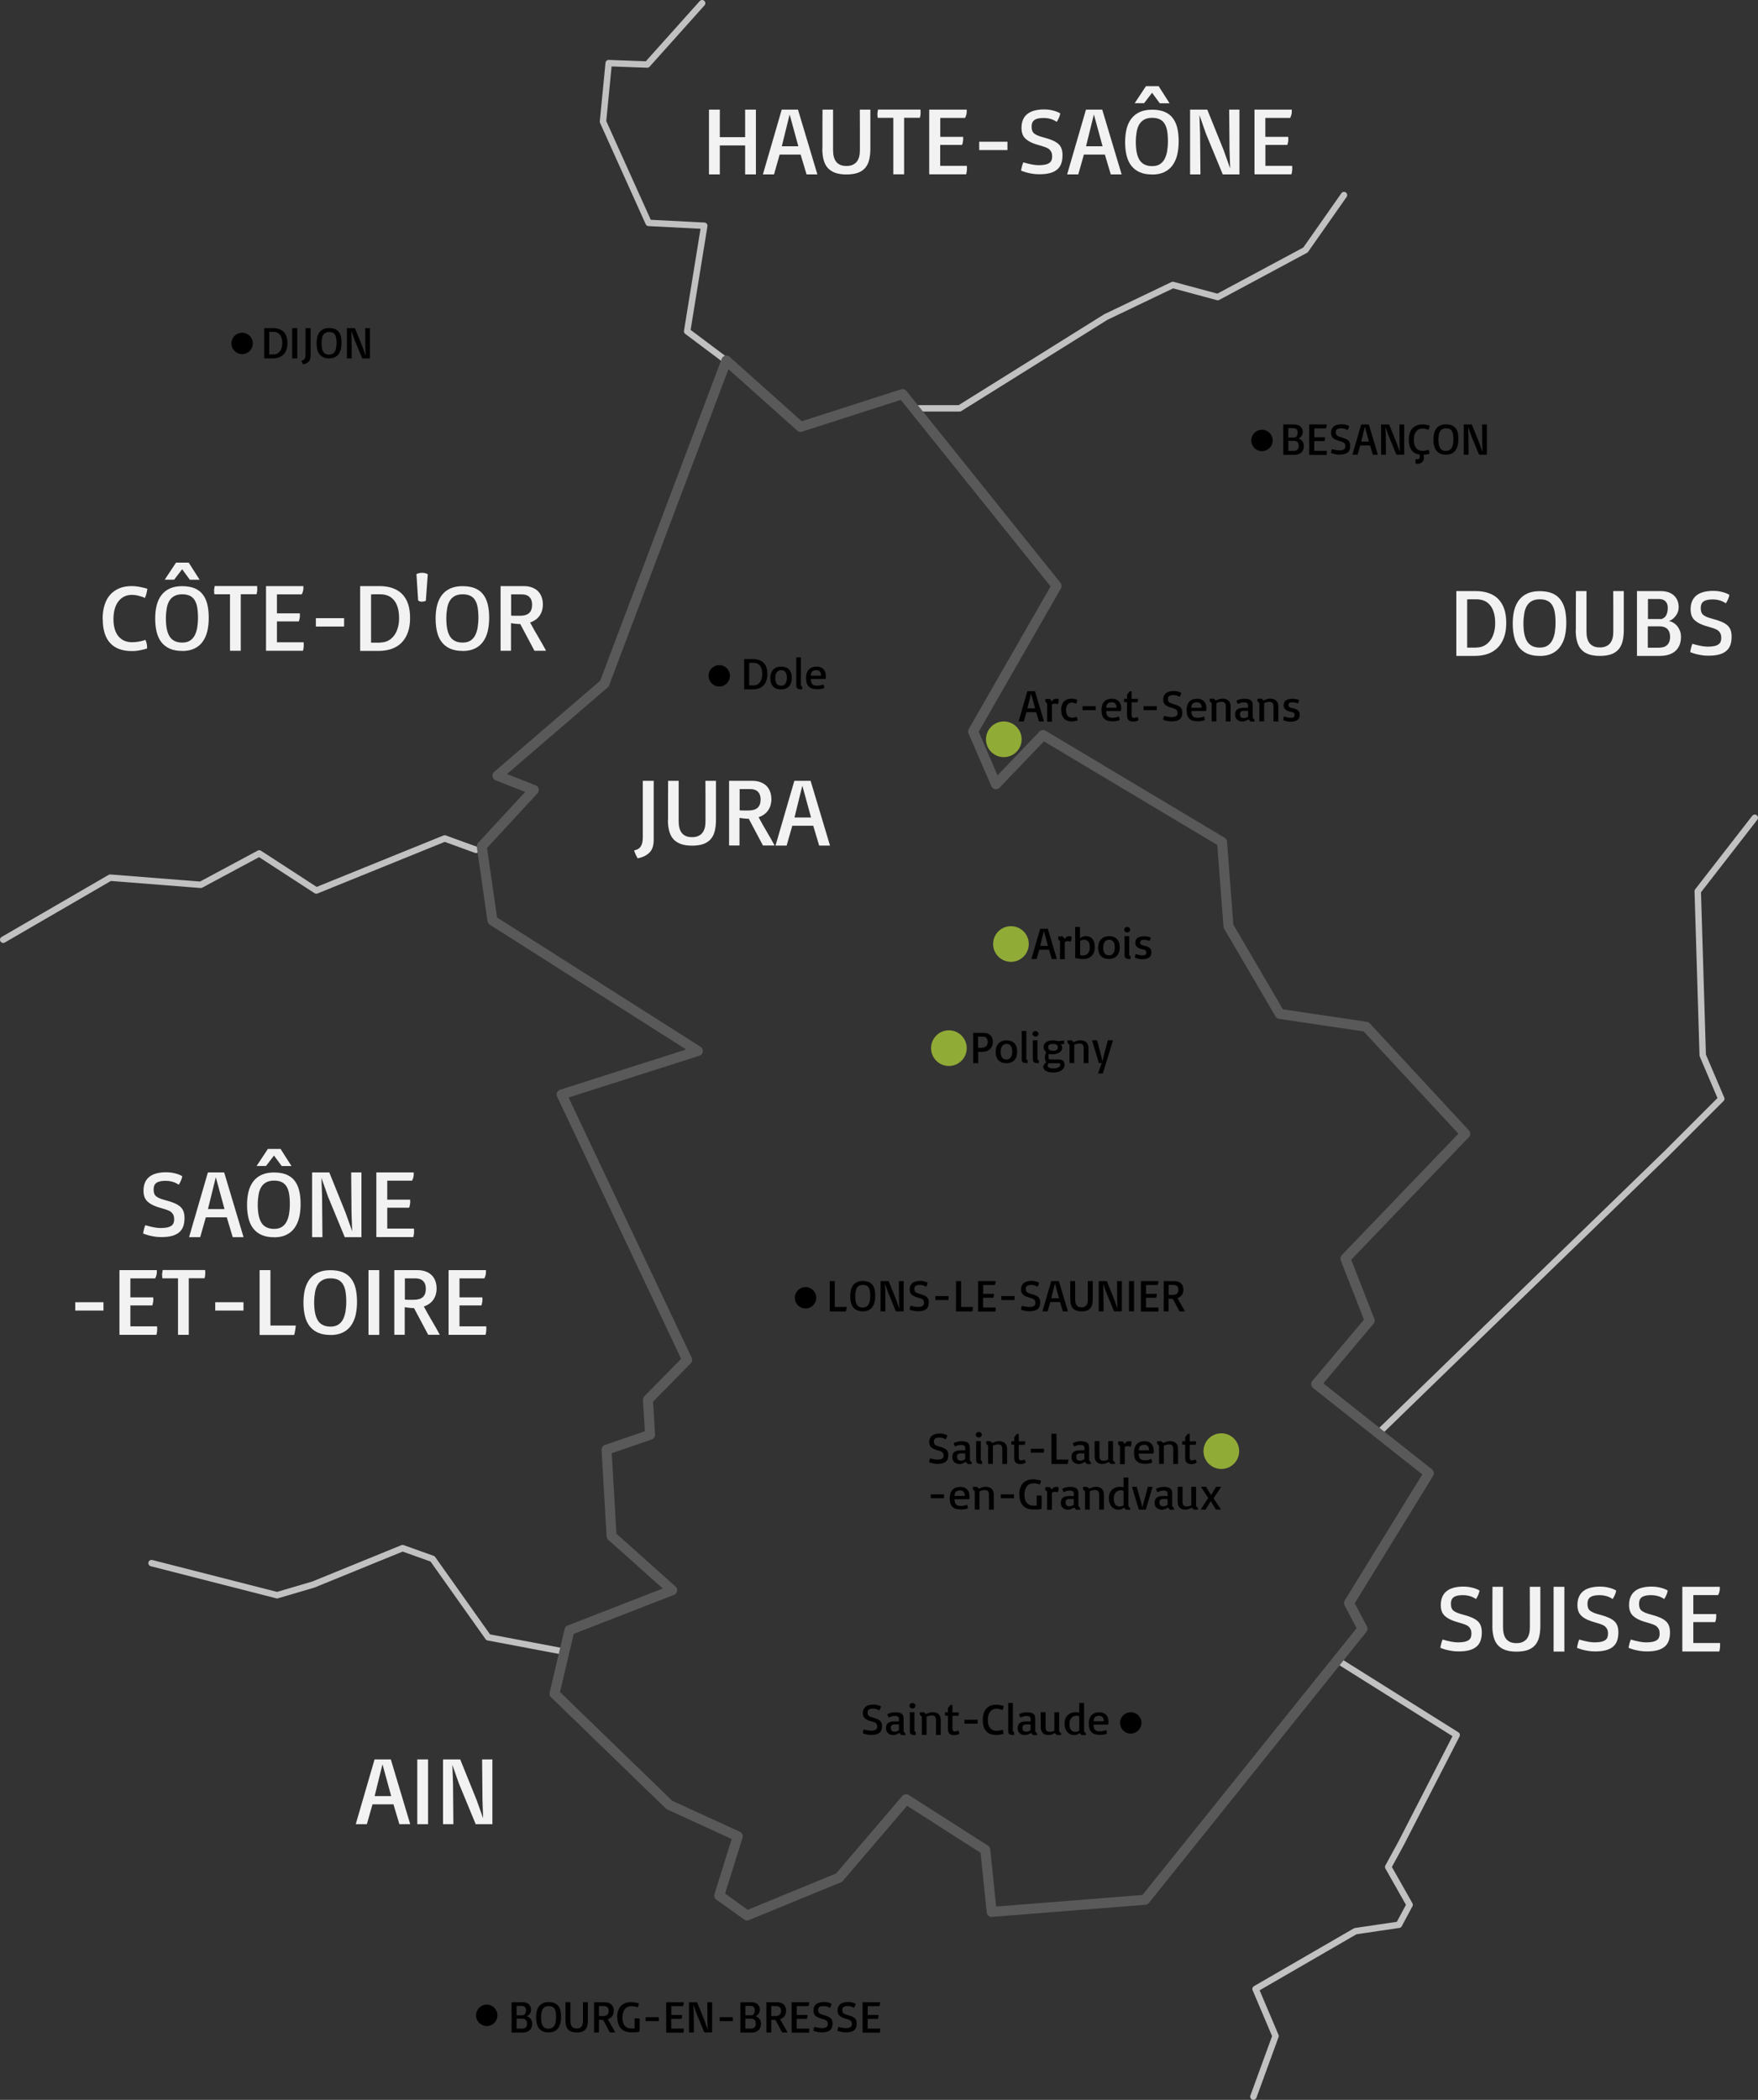 <?xml version="1.0" encoding="UTF-8"?>
<svg id="Calque_1" xmlns="http://www.w3.org/2000/svg" viewBox="0 0 246.5 294.4">
    <rect x="0" y="0" width="246.5" height="294.4" fill="#333333" stroke="none"/>
    <defs>
        <style>
            .cls-1 {
            isolation: isolate;
            }

            .cls-2 {
            stroke: #c1c1c1;
            stroke-width: .9px;
            }

            .cls-2, .cls-3 {
            fill: none;
            stroke-linecap: round;
            stroke-linejoin: round;
            }

            .cls-3 {
            stroke: #595959;
            stroke-width: 1.4px;
            }

            .cls-4 {
            fill: #91ab37;
            }

            .cls-5 {
            fill: #f2f2f2;
            }
        </style>
    </defs>
    <g id="Calque_1-2" data-name="Calque_1">
        <g id="Calque_1-2">
            <g id="Calque1">
                <path id="Doubs" class="cls-2" d="M128.05,57.25h6.5l20.5-12.8,9.4-4.5,6.3,1.7,12.3-6.6,5.4-7.7"/>
                <path id="Doubs1" class="cls-2" d="M246.05,114.65l-8,10.3.7,23,2.6,6.1-7.6,7.6-40.5,39.3"/>
                <path class="cls-2" d="M66.75,119.15l-4.4-1.6-18,7.3-8-5.2-8.2,4.4-12.7-1L.45,131.75"/>
                <path class="cls-2" d="M101.95,50.65l-5.6-4.2,2.4-14.8-7.8-.4-6.4-14.2.8-8.2,5.4.2L98.45.45"/>
                <path class="cls-2" d="M79.05,231.55l-10.6-2-7.8-11-4.2-1.5-12.5,5.1-5.1,1.5-17.6-4.5"/>
                <path class="cls-2" d="M188.15,233.15l16.1,10.1-7.8,15.2-1.8,3.3,3,5.3-1.5,2.8-6.1.9-14,8.1,2.8,6.6-3.1,8.5"/>
            </g>
            <path id="Jura" class="cls-3" d="M101.95,50.65l10.3,9.2,14.3-4.6,21.6,26.9-11.7,20.4,3.2,7.4,6.6-6.9,25.1,15,.9,11.8,7.2,12.3,12.1,1.8,13.9,15-16.8,17.5,3.4,8.7-7.5,8.9,15.8,12.5-11.2,18.2,1.9,3.6-30.5,38-21.5,1.7-.9-8.7-11.1-7.1-9.4,11-12.9,5.3-3.9-2.8,2.6-8.3-9.6-4.4-16.1-15.6,2.1-8.9,14.4-5.6-8.5-7.6-.7-12.1,6.1-2.1-.3-4.9,5.5-5.6-17.6-37.2,19.1-6.1-28.8-18.3-1.5-10.4,7.3-7.9-5.1-2,15-12.9,17.1-45.3h0l.1.1Z"/>
            <g id="Calque2">
                <circle cx="112.95" cy="181.95" r="1.5"/>
                <circle cx="176.95" cy="61.75" r="1.5"/>
                <circle cx="33.95" cy="48.15" r="1.5"/>
                <circle cx="68.25" cy="282.55" r="1.5"/>
                <g class="cls-1">
                    <g class="cls-1">
                        <g class="cls-1">
                            <path d="M116.34,179.61h.71v3.63h1.66s0,.08-.01.15c0,.07-.02.14-.03.21s-.02.13-.04.18c-.01.05-.02.08-.03.08h-2.26v-4.24Z"/>
                            <path d="M120.98,183.85c-.31,0-.58-.05-.8-.15-.22-.1-.41-.24-.55-.42-.14-.18-.25-.41-.31-.67-.07-.26-.1-.56-.1-.89s.04-.63.1-.89c.07-.26.18-.49.32-.67.14-.18.33-.32.55-.42.22-.1.49-.15.79-.15s.59.05.81.14c.22.09.4.23.54.4s.24.39.3.65c.06.26.09.55.09.88s-.03.63-.1.9c-.07.27-.17.5-.31.69-.14.19-.32.34-.54.44-.22.1-.48.16-.79.16ZM120.98,183.31c.2,0,.36-.04.5-.12.13-.08.24-.19.32-.33.08-.14.14-.32.17-.52.03-.2.05-.42.05-.66,0-.26-.02-.49-.05-.68-.03-.19-.09-.35-.17-.48-.08-.13-.19-.22-.32-.28s-.3-.09-.5-.09-.37.04-.5.11c-.14.07-.25.17-.33.31s-.14.3-.18.5-.05.42-.05.67.02.47.05.67.1.36.18.5.19.24.33.31c.14.07.3.11.5.11Z"/>
                            <path d="M123.48,179.61h1.12l1.07,2.65.43,1.21-.04-1.21-.02-2.65h.67v4.24h-1.09l-1.1-2.66-.43-1.22.04,1.22.02,2.66h-.68v-4.24Z"/>
                            <path d="M127.54,183.62s.01-.1.02-.16c.01-.05.02-.11.04-.18.02-.07.04-.14.08-.22.11.04.23.07.34.09.1.02.21.04.33.06s.23.03.34.03c.16,0,.3-.01.41-.04.11-.02.2-.06.27-.11s.12-.11.15-.18c.03-.07.04-.15.04-.25,0-.11-.02-.2-.04-.27-.03-.07-.08-.14-.14-.19s-.14-.1-.24-.14c-.1-.04-.21-.08-.34-.11-.23-.06-.42-.12-.58-.2-.16-.07-.29-.15-.39-.24-.1-.09-.17-.2-.21-.31-.04-.12-.07-.25-.07-.4,0-.22.03-.4.1-.55.07-.15.17-.28.3-.38.13-.1.28-.17.47-.22.18-.05.39-.07.61-.07.17,0,.32.01.45.04s.24.06.33.09c.1.04.19.08.27.13,0,.05-.02.11-.04.17-.02.05-.04.11-.07.18-.03.07-.07.14-.12.22-.06-.05-.14-.09-.22-.13-.07-.03-.16-.06-.26-.09s-.22-.04-.36-.04c-.15,0-.27.01-.37.03s-.18.06-.25.1c-.06.05-.11.11-.14.18-.03.07-.04.16-.04.25,0,.11.01.2.04.27.03.07.08.13.14.19.06.05.15.09.25.13s.23.08.37.12c.22.06.41.12.56.19.15.07.28.14.38.23.1.09.17.19.21.31.04.12.07.27.07.44,0,.21-.03.39-.08.55-.06.16-.15.29-.27.39-.12.1-.28.18-.47.23-.19.05-.43.08-.7.08-.16,0-.32-.01-.46-.04-.14-.02-.27-.05-.38-.08-.13-.04-.24-.08-.35-.12Z"/>
                            <path d="M131.15,181.71h1.85v.55h-1.85v-.55Z"/>
                            <path d="M134.05,179.61h.71v3.63h1.66s0,.08-.01.15c0,.07-.02.14-.03.21s-.02.13-.04.18c-.01.05-.02.08-.03.08h-2.26v-4.24Z"/>
                            <path d="M137.16,179.61h2.43s0,.03,0,.05c0,.01,0,.03,0,.05s0,.04,0,.06c0,.03,0,.08-.02.15-.01.07-.04.15-.09.24h-1.62v1.24h1.5s0,.03,0,.05c0,.02,0,.04,0,.06,0,.02,0,.04,0,.07,0,0,0,.03,0,.06s0,.06-.02.1c0,.04-.02.07-.03.11,0,.04-.02.07-.03.09h-1.43v1.37h1.75s0,.04,0,.06c0,.02,0,.04,0,.06,0,.02,0,.05,0,.07,0,.04,0,.1,0,.16,0,.07-.02.14-.04.22h-2.42v-4.24Z"/>
                            <path d="M140.41,181.71h1.85v.55h-1.85v-.55Z"/>
                            <path d="M143.16,183.62s.01-.1.02-.16c.01-.05.02-.11.04-.18.02-.07.04-.14.08-.22.11.04.23.07.34.09.1.02.21.04.33.06.12.02.23.03.34.03.16,0,.3-.01.41-.04.11-.02.2-.06.27-.11.07-.05.12-.11.15-.18.03-.07.04-.15.04-.25,0-.11-.01-.2-.04-.27-.03-.07-.08-.14-.14-.19s-.14-.1-.24-.14c-.1-.04-.21-.08-.34-.11-.23-.06-.42-.12-.58-.2-.16-.07-.29-.15-.39-.24-.1-.09-.17-.2-.21-.31-.04-.12-.07-.25-.07-.4,0-.22.04-.4.1-.55.07-.15.17-.28.3-.38.13-.1.28-.17.47-.22s.39-.07.61-.07c.17,0,.32.01.45.04.13.03.24.06.33.09.1.04.19.08.27.13,0,.05-.02.11-.04.17-.02.05-.04.11-.07.18-.03.07-.07.14-.12.22-.06-.05-.14-.09-.22-.13-.07-.03-.16-.06-.26-.09-.1-.03-.22-.04-.36-.04-.15,0-.27.01-.37.03-.1.02-.18.06-.25.1s-.11.11-.14.18c-.03.07-.04.16-.04.25,0,.11.01.2.04.27.03.07.08.13.14.19.06.05.15.09.25.13.1.04.23.08.37.12.22.06.41.12.56.19.15.07.28.14.38.23.1.09.17.19.21.31.04.12.07.27.07.44,0,.21-.03.39-.08.55-.06.16-.15.29-.27.39-.12.1-.28.18-.47.23s-.43.08-.7.08c-.16,0-.32-.01-.46-.04-.14-.02-.27-.05-.38-.08-.13-.04-.24-.08-.35-.12Z"/>
                            <path d="M147.4,179.61h1.07l1.27,4.24h-.71l-.39-1.3h-1.37l-.37,1.3h-.73l1.23-4.24ZM148.49,182.01l-.57-2.08-.52,2.08h1.09Z"/>
                            <path d="M150.07,182.16v-.26c0-.11,0-.23,0-.36,0-.13,0-.27,0-.42,0-.15,0-.29,0-.44,0-.34,0-.7,0-1.08h.69v2.65c0,.16.02.3.05.43s.08.24.15.33c.07.09.16.16.27.21.11.05.25.07.41.07s.29-.02.41-.07c.11-.05.2-.12.28-.21.07-.09.12-.2.15-.33s.05-.27.05-.43v-.22c0-.1,0-.22,0-.35s0-.28,0-.43,0-.31,0-.46c0-.36,0-.76,0-1.19h.69v2.55c0,.28-.03.53-.08.74-.05.21-.14.39-.26.53-.12.14-.28.25-.48.32-.2.07-.45.11-.74.11s-.53-.04-.74-.11-.36-.18-.49-.32-.22-.32-.27-.53c-.06-.21-.08-.46-.08-.73Z"/>
                            <path d="M154.07,179.61h1.12l1.07,2.65.43,1.21-.04-1.21-.02-2.65h.67v4.24h-1.09l-1.1-2.66-.43-1.22.04,1.22.02,2.66h-.68v-4.24Z"/>
                            <path d="M158.3,179.61h.71v4.24h-.71v-4.24Z"/>
                            <path d="M159.99,179.61h2.43s0,.03,0,.05c0,.01,0,.03,0,.05s0,.04,0,.06c0,.03,0,.08-.02.15-.01.07-.04.15-.09.24h-1.62v1.24h1.5s0,.03,0,.05c0,.02,0,.04,0,.06,0,.02,0,.04,0,.07,0,0,0,.03,0,.06,0,.03,0,.06-.02.1,0,.04-.02.07-.03.11s-.02.07-.03.09h-1.43v1.37h1.75s0,.04,0,.06c0,.02,0,.04,0,.06,0,.02,0,.05,0,.07,0,.04,0,.1,0,.16,0,.07-.02.14-.04.22h-2.42v-4.24Z"/>
                            <path d="M163.17,179.61h1.49c.21,0,.39.03.55.09.16.06.29.14.4.24.11.11.19.23.24.38.06.15.08.32.08.5,0,.13-.02.26-.05.38-.03.12-.08.23-.15.33-.07.1-.15.19-.26.27s-.23.14-.37.19c.08.15.16.31.25.46s.18.31.27.47c.09.16.18.31.27.47.09.16.17.31.25.46h-.76l-.93-1.75h-.04c-.06,0-.12,0-.19,0s-.13-.01-.18-.02c-.07,0-.13-.02-.19-.03v1.81h-.68v-4.24ZM163.86,181.54s.05,0,.09.01c.04,0,.09,0,.14,0h.35c.26,0,.46-.06.59-.18.13-.12.2-.3.2-.55,0-.22-.06-.38-.18-.5-.12-.12-.28-.17-.5-.17h-.69v1.39Z"/>
                        </g>
                    </g>
                </g>
                <circle cx="100.85" cy="94.75" r="1.5"/>
                <g class="cls-1">
                    <g class="cls-1">
                        <g class="cls-1">
                            <path d="M104.34,92.41h1.25c.32,0,.61.04.86.13s.46.22.63.39.3.39.39.65.13.57.13.92-.05.66-.14.93c-.1.27-.23.49-.41.67s-.39.32-.65.41c-.25.09-.54.14-.86.14h-1.2v-4.24ZM105.65,96.1c.19,0,.37-.04.52-.12.15-.08.28-.19.39-.34.11-.14.19-.31.24-.51s.08-.4.08-.63c0-.26-.03-.49-.08-.68-.06-.2-.14-.36-.24-.49-.11-.13-.24-.23-.39-.3-.15-.07-.32-.1-.52-.1h-.46c-.06,0-.1,0-.14,0v3.16h.6Z"/>
                            <path d="M108.01,95.07c0-.26.04-.5.11-.7.07-.2.18-.37.31-.5.13-.14.29-.24.48-.31.19-.07.39-.1.62-.1s.44.03.62.1c.19.06.34.16.47.29.13.13.23.3.3.49.07.2.1.43.1.69s-.04.5-.1.7c-.07.2-.17.37-.3.51-.13.14-.29.24-.47.31-.18.07-.39.11-.62.11s-.45-.03-.64-.1c-.19-.07-.35-.17-.48-.3-.13-.13-.23-.3-.3-.5s-.1-.43-.1-.69ZM109.53,96.14c.14,0,.26-.03.36-.08s.18-.13.25-.23c.06-.1.11-.22.14-.35s.05-.29.05-.45c0-.35-.06-.62-.19-.8-.13-.18-.33-.28-.61-.28-.14,0-.26.03-.36.08-.1.06-.19.13-.26.23-.07.1-.12.22-.15.36-.03.14-.05.29-.05.45,0,.35.07.62.2.8.13.18.34.27.62.27Z"/>
                            <path d="M111.65,92.15h.65v3.98l.18.13v.39h-.18c-.21,0-.37-.04-.48-.12-.11-.08-.17-.22-.17-.41v-3.96Z"/>
                            <path d="M113.02,95.09c0-.29.04-.54.11-.74.07-.21.17-.38.31-.51s.29-.23.47-.29c.18-.06.38-.09.6-.09.2,0,.38.03.54.09.16.06.29.15.4.26s.19.25.25.41c.06.16.09.33.09.52,0,.07,0,.13,0,.18s-.01.1-.02.14c0,.05-.02.09-.03.13h-2.05c0,.18.02.34.06.46.04.12.09.22.17.29.07.07.17.12.28.15.11.03.25.04.4.04.13,0,.25,0,.35-.03.1-.02.19-.04.27-.06.08-.03.16-.05.23-.09.03.07.06.14.07.2.02.06.03.12.04.16,0,.05.01.1.02.14-.07.04-.15.07-.25.09-.08.02-.19.04-.31.06-.12.02-.26.03-.42.03-.25,0-.47-.03-.67-.08-.19-.05-.36-.14-.49-.26-.13-.12-.24-.28-.31-.48-.07-.2-.1-.44-.1-.73ZM115.12,94.73v-.09c0-.11-.02-.21-.05-.29-.03-.09-.08-.16-.13-.22s-.12-.1-.2-.13c-.08-.03-.16-.04-.25-.04-.13,0-.25.01-.35.04s-.18.08-.25.14-.12.14-.15.24c-.03.1-.05.22-.05.35h1.43Z"/>
                        </g>
                    </g>
                </g>
                <circle cx="158.55" cy="241.55" r="1.5"/>
                <g class="cls-1">
                    <g class="cls-1">
                        <g class="cls-1">
                            <path d="M120.98,243.02s.01-.1.02-.16c.01-.05.02-.11.04-.18.02-.07.04-.14.08-.22.11.04.23.07.34.09.1.02.21.04.33.06s.23.03.34.03c.16,0,.3-.01.41-.04.11-.02.2-.06.27-.11s.12-.11.15-.18c.03-.07.04-.15.04-.25,0-.11-.02-.2-.04-.27-.03-.07-.08-.14-.14-.19s-.14-.1-.24-.14c-.1-.04-.21-.08-.34-.11-.23-.06-.42-.12-.58-.2-.16-.07-.29-.15-.39-.24-.1-.09-.17-.2-.21-.31-.04-.12-.07-.25-.07-.4,0-.22.03-.4.1-.55.07-.15.17-.28.3-.38.13-.1.28-.17.47-.22.18-.05.39-.07.61-.07.17,0,.32.01.45.04s.24.06.33.09c.1.04.19.08.27.13,0,.05-.02.11-.04.17-.02.05-.04.11-.07.18-.03.07-.07.14-.12.22-.06-.05-.14-.09-.22-.13-.07-.03-.16-.06-.26-.09s-.22-.04-.36-.04c-.15,0-.27.01-.37.03s-.18.06-.25.1c-.06.05-.11.11-.14.18-.03.07-.04.16-.04.25,0,.11.01.2.04.27.03.07.08.13.14.19.06.05.15.09.25.13s.23.08.37.12c.22.06.41.12.56.19.15.07.28.14.38.23.1.09.17.19.21.31.04.12.07.27.07.44,0,.21-.03.39-.08.55-.06.16-.15.29-.27.39-.12.1-.28.18-.47.23-.19.05-.43.08-.7.08-.16,0-.32-.01-.46-.04-.14-.02-.27-.05-.38-.08-.13-.04-.24-.08-.35-.12Z"/>
                            <path d="M124.23,242.29c0-.17.02-.31.07-.43.05-.12.12-.22.22-.29.1-.08.21-.13.35-.17.14-.04.3-.06.48-.06h.7v-.23c0-.1-.01-.19-.03-.26-.02-.07-.05-.12-.1-.16-.05-.04-.11-.07-.18-.09s-.17-.02-.28-.02-.22.01-.32.03c-.1.02-.19.05-.26.08-.09.03-.17.07-.25.11-.05-.06-.08-.12-.11-.18-.03-.06-.05-.11-.06-.15-.02-.05-.03-.1-.04-.15.1-.05.21-.09.32-.13.1-.03.21-.06.35-.09s.27-.04.41-.04c.24,0,.43.02.59.06.16.04.28.1.37.18s.16.18.19.31c.04.12.05.27.05.44v1.69l.26.32v.2h-.58l-.24-.28h-.11s-.04.03-.08.06c-.04.03-.1.06-.17.09-.07.03-.15.06-.24.09s-.18.04-.28.04c-.16,0-.3-.02-.42-.07-.13-.05-.24-.11-.33-.2-.09-.08-.16-.19-.21-.3-.05-.12-.07-.25-.07-.39ZM124.91,242.27c0,.1.01.18.04.25.03.07.06.12.11.16.05.04.11.07.18.08.07.02.15.02.23.02.08,0,.15,0,.22-.03s.13-.04.18-.07c.06-.03.12-.06.17-.1v-.82h-.63c-.1,0-.18.01-.25.04-.07.03-.12.06-.16.11s-.07.1-.08.16c-.02.06-.02.13-.02.2Z"/>
                            <path d="M127.93,239.53c-.06,0-.11-.01-.16-.03-.05-.02-.1-.05-.13-.08-.04-.04-.07-.08-.09-.12s-.03-.1-.03-.15.01-.11.03-.16.05-.09.09-.12.08-.06.13-.08c.05-.02.11-.03.16-.03s.11,0,.17.03c.05.02.1.05.14.08s.07.08.09.12.03.1.03.16-.01.1-.03.15-.05.09-.09.12c-.04.04-.08.06-.14.08-.05.02-.11.03-.17.03ZM127.57,240.05h.65v2.68l.18.13v.39h-.18c-.21,0-.37-.04-.48-.12-.11-.08-.17-.22-.17-.41v-2.66Z"/>
                            <path d="M129.23,240.67l-.25-.26v-.35h.58l.27.24.09-.02s.05-.03.1-.05.12-.05.2-.08c.08-.03.17-.05.27-.07.1-.02.21-.03.32-.03.17,0,.33.03.47.08.14.05.25.12.35.22.09.09.16.21.21.34s.07.28.07.44v2.12h-.67v-2.09c0-.22-.05-.39-.14-.5-.09-.11-.25-.16-.45-.16-.1,0-.2,0-.28.03-.09.02-.17.04-.23.06-.08.03-.15.06-.22.09v2.56h-.67v-2.58Z"/>
                            <path d="M132.91,240.54h-.41s0-.05,0-.07c0-.02,0-.05,0-.08s0-.07,0-.1,0-.07,0-.1,0-.07,0-.12h.41v-.57l.36-.47h.28v1.05h.88s0,.05.01.08,0,.06,0,.08c0,.05,0,.09-.01.13,0,.04-.02.07-.03.1-.01.03-.03.06-.04.09h-.81v1.77c0,.15.03.26.08.32.05.07.13.1.25.1.05,0,.1,0,.15-.02.05-.01.1-.03.15-.04.05-.02.11-.04.17-.06.04.05.07.11.1.16.02.05.04.1.05.14.01.05.02.09.02.13-.06.04-.12.07-.2.11-.06.03-.14.05-.23.07-.09.02-.19.03-.31.03-.16,0-.3-.02-.41-.06s-.2-.1-.27-.18c-.07-.08-.12-.18-.15-.29-.03-.12-.04-.25-.04-.41v-1.78Z"/>
                            <path d="M135.23,241.11h1.85v.55h-1.85v-.55Z"/>
                            <path d="M137.8,241.16c0-.34.04-.65.12-.92.08-.27.21-.49.37-.68s.36-.32.6-.42c.24-.1.51-.14.82-.14.12,0,.24,0,.36.03.12.02.23.04.33.06.11.02.22.05.33.08,0,.06-.02.12-.03.18-.01.06-.03.12-.05.19-.02.07-.05.15-.09.22-.08-.04-.16-.07-.25-.1-.08-.03-.17-.05-.27-.07-.1-.02-.21-.03-.33-.03-.19,0-.35.04-.5.11-.15.07-.28.17-.38.31s-.19.3-.24.5c-.06.2-.08.42-.08.67s.03.47.08.65c.06.19.14.35.24.47s.23.22.38.29c.15.06.32.1.5.1.12,0,.23,0,.33-.02s.2-.03.28-.05c.1-.02.18-.05.27-.08.02.05.04.1.06.16.01.05.03.11.04.18s.01.15.01.23c-.1.03-.2.06-.31.08-.09.02-.2.04-.32.06-.12.02-.24.02-.36.02-.63,0-1.11-.17-1.43-.53-.32-.35-.48-.87-.48-1.56Z"/>
                            <path d="M141.37,238.75h.65v3.98l.18.13v.39h-.18c-.21,0-.37-.04-.48-.12-.11-.08-.17-.22-.17-.41v-3.96Z"/>
                            <path d="M142.69,242.29c0-.17.03-.31.08-.43s.12-.22.22-.29c.1-.08.21-.13.35-.17s.3-.06.48-.06h.7v-.23c0-.1-.01-.19-.03-.26s-.05-.12-.1-.16c-.05-.04-.11-.07-.18-.09s-.17-.02-.28-.02-.22.01-.32.03c-.1.02-.19.05-.26.08-.09.03-.17.07-.25.11-.05-.06-.08-.12-.11-.18-.03-.06-.05-.11-.06-.15-.02-.05-.03-.1-.04-.15.1-.05.21-.09.32-.13.1-.03.21-.06.34-.09.13-.03.27-.04.41-.04.24,0,.43.02.59.06.16.04.28.1.37.18s.16.18.19.31c.04.12.05.27.05.44v1.69l.26.32v.2h-.58l-.24-.28h-.11s-.04.03-.08.06-.1.06-.17.09-.15.06-.24.09c-.09.03-.18.04-.28.04-.16,0-.3-.02-.42-.07s-.24-.11-.33-.2c-.09-.08-.16-.19-.21-.3-.05-.12-.07-.25-.07-.39ZM143.37,242.27c0,.1.01.18.04.25.03.07.07.12.11.16.05.04.11.07.18.08.07.02.15.02.23.02.08,0,.15,0,.22-.03.07-.02.13-.04.18-.07.06-.03.12-.06.17-.1v-.82h-.63c-.1,0-.18.01-.25.04-.07.03-.12.06-.16.11-.04.04-.07.1-.08.16-.02.06-.02.13-.02.2Z"/>
                            <path d="M145.94,240.05h.67v2.09c0,.22.04.39.13.5.09.11.23.16.44.16.1,0,.19,0,.27-.02s.15-.04.21-.06c.07-.03.13-.05.18-.09v-2.58h.67v2.68l.28.32v.2h-.6l-.25-.25h-.12s-.05.03-.09.06c-.05.03-.1.05-.18.08-.07.03-.15.05-.25.08-.09.02-.2.03-.31.03-.17,0-.33-.03-.46-.08-.13-.05-.25-.12-.33-.22-.09-.1-.16-.21-.2-.34s-.07-.28-.07-.45v-2.11Z"/>
                            <path d="M149.26,241.72c0-.28.04-.53.12-.74s.2-.38.34-.52c.14-.14.31-.24.5-.31.19-.07.39-.1.6-.1.08,0,.15,0,.21.01.06,0,.12.02.16.03.05,0,.1.02.14.04v-1.38h.67v3.99l.27.32v.2h-.62l-.21-.25h-.11l-.06.05s-.08.05-.14.08c-.06.03-.13.05-.22.08-.09.02-.19.04-.3.04-.15,0-.31-.03-.47-.09-.16-.06-.3-.15-.43-.28-.13-.13-.23-.29-.31-.48-.08-.19-.12-.42-.12-.69ZM149.96,241.75c0,.19.02.35.06.48.04.13.1.24.17.33.08.08.17.15.27.19s.23.06.37.06c.05,0,.11,0,.17-.02.06-.02.11-.04.16-.06.06-.02.11-.05.17-.08v-2.01s-.07-.04-.12-.07-.13-.03-.22-.03c-.33,0-.58.1-.76.31-.18.21-.27.51-.27.91Z"/>
                            <path d="M152.66,241.69c0-.29.04-.54.11-.74.07-.21.17-.38.31-.51.13-.13.29-.23.47-.29.18-.06.38-.09.6-.09.2,0,.38.03.54.09.16.06.29.15.4.26s.19.25.25.41c.06.16.09.33.09.52,0,.07,0,.13,0,.18,0,.06-.01.1-.02.14,0,.05-.02.09-.03.13h-2.05c0,.18.02.34.06.46.04.12.09.22.17.29.07.07.17.12.28.15.11.03.25.04.4.04.13,0,.25,0,.35-.03.1-.02.19-.04.27-.06.08-.03.16-.05.23-.09.03.07.06.14.07.2.02.06.03.12.04.16,0,.05.01.1.02.14-.07.04-.15.07-.25.09-.08.02-.19.04-.31.06-.12.02-.26.03-.42.03-.25,0-.47-.03-.67-.08-.2-.05-.36-.14-.49-.26s-.24-.28-.31-.48c-.07-.2-.1-.44-.1-.73ZM154.77,241.33v-.09c0-.11-.02-.21-.05-.29-.03-.09-.08-.16-.13-.22-.06-.06-.12-.1-.2-.13-.08-.03-.16-.04-.25-.04-.13,0-.25.01-.35.04-.1.03-.18.08-.25.14-.07.06-.12.14-.15.24-.03.1-.05.22-.05.35h1.43Z"/>
                        </g>
                    </g>
                </g>
                <g class="cls-1">
                    <g class="cls-1">
                        <g class="cls-1">
                            <path d="M136.44,144.81h1.45c.21,0,.4.03.56.09.17.06.3.14.42.25s.2.24.26.4.09.34.09.54c0,.18-.03.35-.09.52-.06.17-.16.31-.28.44-.13.13-.28.23-.47.31-.19.08-.41.11-.65.11h-.4c-.06,0-.12,0-.17-.03v1.62h-.71v-4.24ZM137.15,146.9s.08,0,.14.01.14,0,.22,0c.14,0,.27-.01.39-.04.12-.03.22-.08.31-.14.09-.06.16-.15.21-.25.05-.1.07-.23.07-.37,0-.12-.01-.22-.04-.32-.02-.09-.06-.18-.11-.24-.05-.07-.12-.12-.2-.16-.08-.04-.18-.05-.29-.05h-.71v1.55Z"/>
                            <path d="M139.61,147.47c0-.26.04-.5.11-.7.07-.2.18-.37.31-.5.13-.14.29-.24.48-.31.19-.07.39-.1.62-.1s.44.03.62.1c.19.06.34.16.47.29.13.13.23.3.3.49.07.2.1.43.1.69s-.04.5-.1.7c-.07.2-.17.37-.3.51-.13.14-.29.24-.47.31-.18.07-.39.11-.62.11s-.45-.03-.64-.1c-.19-.07-.35-.17-.48-.3-.13-.13-.23-.3-.3-.5-.07-.2-.1-.43-.1-.69ZM141.13,148.54c.14,0,.26-.03.36-.08.1-.06.18-.13.25-.23.06-.1.11-.22.14-.35s.05-.29.05-.45c0-.35-.06-.62-.19-.8s-.33-.28-.61-.28c-.14,0-.26.03-.36.08-.1.06-.19.13-.26.23s-.12.22-.15.36-.05.29-.05.45c0,.35.07.62.2.8.13.18.34.27.62.27Z"/>
                            <path d="M143.26,144.55h.65v3.98l.18.13v.39h-.18c-.21,0-.37-.04-.48-.12-.11-.08-.17-.22-.17-.41v-3.96Z"/>
                            <path d="M145.18,145.33c-.06,0-.11-.01-.16-.03-.05-.02-.1-.05-.13-.08-.04-.04-.07-.08-.09-.12-.02-.05-.03-.1-.03-.15s.01-.11.03-.16c.02-.05.05-.09.09-.12.04-.04.08-.06.13-.08.05-.02.11-.03.16-.03s.11,0,.17.03c.05.02.1.05.14.08.04.04.07.08.09.12.02.05.03.1.03.16s-.01.1-.03.15c-.02.05-.05.09-.09.12-.04.04-.08.06-.14.08s-.11.03-.17.03ZM144.82,145.85h.65v2.68l.18.13v.39h-.18c-.21,0-.37-.04-.48-.12-.11-.08-.17-.22-.17-.41v-2.66Z"/>
                            <path d="M146.67,148.87c-.05-.07-.08-.15-.11-.25-.03-.1-.04-.2-.04-.3,0-.12,0-.22.02-.3.01-.09.03-.16.05-.22.02-.07.04-.13.07-.17v-.14c-.1-.08-.18-.18-.24-.29s-.09-.25-.09-.41c0-.14.03-.27.09-.39.06-.11.15-.21.26-.29.11-.08.25-.14.4-.18s.33-.06.53-.06h0c.14,0,.25,0,.34.02.09.01.16.02.22.03.07.01.12.03.16.05l.88-.09v.51h-.51s.06.05.08.08c.03.04.06.07.08.12.02.04.04.09.06.14.02.05.02.1.02.15,0,.14-.03.26-.1.38-.07.11-.16.21-.28.29-.12.08-.26.14-.42.19-.16.05-.34.07-.54.07h-.14s-.1,0-.15,0c-.05,0-.1-.01-.15-.02s-.09-.02-.13-.03v.59s0,.06.02.08c.01.02.03.04.05.06.02.02.05.03.07.04.03,0,.05.01.08.01h1.23c.15,0,.27.02.37.06.1.04.18.09.25.16.06.07.11.15.13.24s.04.2.04.31c0,.14-.04.28-.11.4-.07.13-.17.24-.31.34-.13.1-.3.17-.5.23-.2.06-.43.08-.7.08h0c-.22,0-.41-.02-.58-.06s-.32-.1-.43-.17c-.12-.07-.21-.16-.27-.25-.06-.1-.09-.2-.09-.32,0-.08.02-.15.06-.22.04-.07.08-.13.13-.19.05-.06.12-.12.19-.18v-.07ZM146.91,149.4s0,.09.03.13.05.09.11.13c.06.04.13.07.24.09.1.03.24.04.41.04h0c.17,0,.31-.01.43-.04.12-.03.22-.07.3-.12s.14-.1.18-.16.06-.12.06-.18c0-.08-.02-.13-.06-.17-.04-.04-.1-.06-.17-.06h-1.4s-.05.06-.09.12c-.03.06-.05.13-.05.22ZM147.62,147.32c.12,0,.23,0,.32-.03.09-.02.16-.04.22-.08.06-.04.1-.09.12-.15.03-.06.04-.14.04-.23,0-.17-.05-.29-.16-.36-.11-.07-.29-.11-.53-.11h0c-.12,0-.23,0-.31.03s-.15.04-.2.08c-.05.04-.08.08-.1.14-.02.06-.03.13-.03.21s0,.15.03.21.05.11.1.15.11.07.2.09c.08.02.19.03.31.03h0Z"/>
                            <path d="M149.94,146.47l-.25-.26v-.35h.58l.27.24.09-.02s.05-.03.1-.05c.05-.03.12-.05.2-.08.08-.03.17-.05.27-.07.1-.02.21-.03.32-.03.17,0,.33.03.47.08s.25.12.35.22c.09.09.16.21.21.34s.07.28.07.44v2.12h-.67v-2.09c0-.22-.05-.39-.14-.5-.09-.11-.25-.16-.45-.16-.1,0-.2,0-.28.03-.09.02-.17.04-.23.06-.08.03-.15.06-.22.09v2.56h-.67v-2.58Z"/>
                            <path d="M153.13,145.85h.7l.61,2.34.13.63.14-.63.63-2.34h.72l-1.42,4.65h-.68l.52-1.46h-.4l-.96-3.2Z"/>
                        </g>
                    </g>
                </g>
                <g class="cls-1">
                    <g class="cls-1">
                        <g class="cls-1">
                            <path d="M145.85,130.21h1.07l1.27,4.24h-.71l-.39-1.3h-1.37l-.37,1.3h-.73l1.23-4.24ZM146.94,132.61l-.57-2.08-.52,2.08h1.09Z"/>
                            <path d="M148.98,131.25l.32.39c.02-.05.05-.1.09-.15.04-.05.08-.09.13-.12.05-.04.1-.06.17-.08.06-.02.13-.03.2-.03.06,0,.12,0,.17.01.06,0,.12.03.18.05,0,0,0,.02,0,.05,0,.03,0,.07,0,.11,0,.03,0,.07,0,.12s-.01.09-.02.14c0,.05-.02.09-.04.14-.02.05-.04.09-.07.12l-.06.02s-.09-.04-.14-.05c-.05-.01-.1-.02-.16-.02-.08,0-.15,0-.21.02-.06.01-.1.02-.14.04-.04.01-.08.03-.1.05v2.42h-.67v-2.54l-.25-.25v-.4h.58Z"/>
                            <path d="M150.77,129.95h.66v1.58h.02s.04-.03.09-.07c.04-.03.1-.06.17-.09s.15-.06.24-.08c.09-.02.2-.04.31-.04.16,0,.31.02.46.07.15.05.28.13.4.25.11.12.21.28.28.48.07.2.1.45.1.76,0,.28-.04.52-.12.72-.08.21-.2.38-.34.51s-.31.24-.5.31c-.19.07-.39.1-.6.1-.19,0-.36,0-.5-.02s-.27-.03-.37-.05c-.12-.02-.22-.04-.31-.07v-4.36ZM151.43,133.9s.07.03.14.04.14.02.24.02c.32,0,.57-.1.74-.3.17-.2.25-.49.25-.86,0-.21-.02-.38-.06-.51-.04-.14-.1-.24-.17-.32s-.17-.13-.27-.17-.23-.05-.36-.05c-.06,0-.11,0-.17.03-.06.02-.11.04-.16.06-.06.02-.11.05-.16.08v1.98Z"/>
                            <path d="M153.99,132.86c0-.26.04-.5.11-.7.07-.2.18-.37.31-.5s.29-.24.48-.31c.19-.07.39-.1.62-.1s.44.03.62.1c.19.06.34.16.47.29.13.13.23.3.3.49s.1.43.1.69-.04.5-.11.7c-.07.2-.17.37-.3.51-.13.14-.29.24-.47.31-.18.07-.39.11-.62.11s-.45-.03-.64-.1c-.19-.07-.35-.17-.48-.3-.13-.13-.23-.3-.3-.5-.07-.2-.11-.43-.11-.69ZM155.51,133.94c.14,0,.26-.03.36-.08.1-.06.18-.13.25-.23.06-.1.11-.22.14-.35s.05-.29.05-.45c0-.35-.06-.62-.19-.8-.13-.18-.33-.28-.61-.28-.14,0-.26.03-.36.08s-.19.13-.26.23c-.07.1-.12.22-.15.36-.03.14-.05.29-.05.45,0,.35.07.62.2.8.13.18.34.27.62.27Z"/>
                            <path d="M158.04,130.73c-.06,0-.11-.01-.16-.03s-.1-.05-.13-.08c-.04-.04-.07-.08-.09-.12-.02-.05-.03-.1-.03-.15s.01-.11.03-.16c.02-.05.05-.09.09-.12.04-.04.08-.06.13-.08.05-.02.11-.03.16-.03s.11,0,.17.03c.05.02.1.05.14.08.04.04.07.08.09.12.02.05.03.1.03.16s-.01.1-.03.15c-.02.05-.05.09-.09.12-.04.04-.08.06-.14.08-.05.02-.11.03-.17.03ZM157.68,131.25h.65v2.68l.18.13v.39h-.18c-.21,0-.37-.04-.48-.12-.11-.08-.17-.22-.17-.41v-2.66Z"/>
                            <path d="M159.14,134.25s0-.1.01-.15c0-.05.02-.1.03-.16.01-.06.03-.12.06-.19.09.03.19.06.29.09.08.02.18.04.28.06.1.02.2.03.3.03.09,0,.17,0,.24,0,.08,0,.14-.02.2-.05.06-.03.1-.07.13-.12.03-.05.05-.13.05-.23,0-.12-.04-.21-.11-.28s-.21-.12-.39-.15c-.19-.04-.36-.08-.49-.14-.13-.06-.24-.13-.32-.21s-.14-.17-.18-.26c-.04-.1-.05-.2-.05-.31,0-.17.03-.31.08-.42.06-.12.14-.21.25-.28s.24-.12.4-.16c.16-.03.34-.05.55-.05.14,0,.27,0,.38.03.11.02.2.04.28.06.09.03.16.06.23.09,0,.05-.02.09-.04.15-.01.04-.03.1-.06.15-.02.06-.06.12-.09.18-.06-.03-.12-.06-.19-.08-.06-.02-.14-.04-.22-.06-.09-.02-.19-.03-.3-.03-.09,0-.17,0-.24.01-.07,0-.14.03-.19.05-.05.03-.09.07-.12.13s-.04.13-.04.23c0,.05,0,.09.02.13.01.04.04.07.08.11.04.03.1.06.17.09s.17.05.3.08c.19.04.35.08.48.14.13.05.23.11.31.19s.13.16.16.26c.03.1.05.21.05.35,0,.14-.02.28-.07.39-.05.12-.12.22-.23.3-.1.08-.23.15-.39.19-.16.05-.35.07-.58.07-.15,0-.28,0-.4-.03-.12-.02-.22-.04-.31-.07-.1-.03-.19-.06-.28-.1Z"/>
                        </g>
                    </g>
                </g>
                <g class="cls-1">
                    <g class="cls-1">
                        <g class="cls-1">
                            <path d="M144.05,96.91h1.07l1.27,4.24h-.71l-.39-1.3h-1.37l-.37,1.3h-.73l1.23-4.24ZM145.14,99.31l-.57-2.08-.52,2.08h1.09Z"/>
                            <path d="M147.18,97.95l.32.39c.02-.05.05-.1.09-.15.04-.05.08-.09.13-.12.05-.04.1-.06.17-.08.06-.02.13-.03.2-.03.06,0,.12,0,.17.01.06,0,.12.03.18.05,0,0,0,.02,0,.05,0,.03,0,.07,0,.11,0,.03,0,.07,0,.12,0,.04-.01.09-.02.14,0,.05-.02.09-.04.14s-.04.09-.07.12l-.06.02s-.09-.04-.14-.05-.1-.02-.16-.02c-.08,0-.15,0-.21.02s-.1.02-.14.04c-.04.01-.08.03-.1.05v2.42h-.67v-2.54l-.25-.25v-.4h.58Z"/>
                            <path d="M148.79,99.56c0-.26.03-.5.1-.7s.16-.37.29-.5.29-.24.47-.31c.19-.07.4-.1.64-.1.09,0,.18,0,.27.03.09.02.17.03.24.05.08.02.17.05.24.08,0,.06-.02.12-.03.19-.01.06-.03.12-.04.18-.02.07-.04.13-.07.19-.06-.03-.12-.05-.18-.08-.06-.02-.12-.04-.19-.05-.07-.02-.15-.03-.23-.03-.14,0-.26.02-.36.07s-.19.12-.26.21c-.07.09-.12.2-.15.33-.03.13-.05.27-.05.43,0,.35.07.62.22.8.15.18.36.27.64.27.08,0,.16,0,.24-.02.08-.01.14-.03.2-.04.07-.02.13-.04.19-.06.02.04.04.09.06.15.01.05.03.1.04.16.01.06.02.12.01.19-.08.03-.16.05-.24.08-.07.02-.15.04-.24.05s-.18.02-.26.02c-.49,0-.87-.13-1.13-.4-.27-.27-.4-.67-.4-1.19Z"/>
                            <path d="M151.79,99.01h1.85v.55h-1.85v-.55Z"/>
                            <path d="M154.44,99.59c0-.29.04-.54.11-.74.07-.21.17-.38.31-.51.13-.13.29-.23.47-.29.18-.06.38-.09.6-.09.2,0,.38.03.54.09.16.06.29.15.4.26s.19.25.25.41c.06.16.09.33.09.52,0,.07,0,.13,0,.18,0,.06-.01.1-.02.14,0,.05-.02.09-.03.13h-2.05c0,.18.02.34.06.46.04.12.09.22.17.29.07.07.17.12.28.15.11.03.25.04.4.04.13,0,.25,0,.35-.03.1-.02.19-.04.27-.06.08-.03.16-.05.23-.09.03.07.06.14.07.2.02.06.03.12.04.16,0,.05.01.1.02.14-.07.04-.15.07-.25.09-.08.02-.19.04-.31.06-.12.02-.26.03-.42.03-.25,0-.47-.03-.67-.08-.2-.05-.36-.14-.49-.26s-.24-.28-.31-.48c-.07-.2-.1-.44-.1-.73ZM156.55,99.23v-.09c0-.11-.02-.21-.05-.29-.03-.09-.08-.16-.13-.22-.06-.06-.12-.1-.2-.13-.08-.03-.16-.04-.25-.04-.13,0-.25.01-.35.04-.1.03-.18.08-.25.14-.07.06-.12.14-.15.24-.03.1-.05.22-.05.35h1.43Z"/>
                            <path d="M158.03,98.44h-.41s0-.05,0-.07c0-.02,0-.05,0-.08s0-.07,0-.1,0-.07,0-.1,0-.07,0-.12h.41v-.57l.36-.47h.28v1.05h.88s0,.05.01.08,0,.06,0,.08c0,.05,0,.09-.01.13,0,.04-.02.07-.03.1-.01.03-.03.06-.04.09h-.81v1.77c0,.15.03.26.08.32.05.07.13.1.25.1.05,0,.1,0,.15-.02.05-.01.1-.03.15-.04.05-.02.11-.04.17-.06.04.05.07.11.1.16.02.05.04.1.05.14.01.05.02.09.02.13-.06.04-.12.07-.2.11-.06.03-.14.05-.23.07-.09.02-.19.03-.31.03-.16,0-.3-.02-.41-.06s-.2-.1-.27-.18c-.07-.08-.12-.18-.15-.29-.03-.12-.04-.25-.04-.41v-1.78Z"/>
                            <path d="M160.35,99.01h1.85v.55h-1.85v-.55Z"/>
                            <path d="M163.09,100.92s.01-.1.02-.16c.01-.05.02-.11.04-.18.02-.07.04-.14.08-.22.11.04.23.07.34.09.1.02.21.04.33.06.12.02.23.03.34.03.16,0,.3-.01.41-.04.11-.02.2-.06.27-.11.07-.05.12-.11.15-.18.03-.07.04-.15.04-.25,0-.11-.01-.2-.04-.27-.03-.07-.08-.14-.14-.19s-.14-.1-.24-.14c-.1-.04-.21-.08-.34-.11-.23-.06-.42-.12-.58-.2-.16-.07-.29-.15-.39-.24-.1-.09-.17-.2-.21-.31-.04-.12-.07-.25-.07-.4,0-.22.04-.4.1-.55.07-.15.17-.28.3-.38.13-.1.28-.17.47-.22s.39-.07.61-.07c.17,0,.32.01.45.04.13.03.24.06.33.09.1.04.19.08.27.13,0,.05-.02.11-.04.17-.02.05-.04.11-.07.18-.03.07-.07.14-.12.22-.06-.05-.14-.09-.22-.13-.07-.03-.16-.06-.26-.09-.1-.03-.22-.04-.36-.04-.15,0-.27.01-.37.03-.1.02-.18.06-.25.1s-.11.11-.14.18c-.03.07-.04.16-.04.25,0,.11.01.2.04.27.03.07.08.13.14.19.06.05.15.09.25.13.1.04.23.08.37.12.22.06.41.12.56.19.15.07.28.14.38.23.1.09.17.19.21.31.04.12.07.27.07.44,0,.21-.03.39-.08.55-.06.16-.15.29-.27.39-.12.1-.28.18-.47.23s-.43.08-.7.08c-.16,0-.32-.01-.46-.04-.14-.02-.27-.05-.38-.08-.13-.04-.24-.08-.35-.12Z"/>
                            <path d="M166.38,99.59c0-.29.04-.54.11-.74.07-.21.17-.38.31-.51.13-.13.29-.23.47-.29.18-.06.38-.09.6-.09.2,0,.38.03.54.09.16.06.29.15.4.26s.19.25.25.41c.06.16.09.33.09.52,0,.07,0,.13,0,.18,0,.06-.01.1-.02.14,0,.05-.02.09-.03.13h-2.05c0,.18.02.34.06.46.04.12.09.22.17.29.07.07.17.12.28.15.11.03.25.04.4.04.13,0,.25,0,.35-.03.1-.02.19-.04.27-.06.08-.03.16-.05.23-.09.03.07.06.14.07.2.02.06.03.12.04.16,0,.05.01.1.02.14-.07.04-.15.07-.25.09-.08.02-.19.04-.31.06-.12.02-.26.03-.42.03-.25,0-.47-.03-.67-.08-.2-.05-.36-.14-.49-.26s-.24-.28-.31-.48c-.07-.2-.1-.44-.1-.73ZM168.48,99.23v-.09c0-.11-.02-.21-.05-.29-.03-.09-.08-.16-.13-.22-.06-.06-.12-.1-.2-.13-.08-.03-.16-.04-.25-.04-.13,0-.25.01-.35.04-.1.03-.18.08-.25.14-.07.06-.12.14-.15.24-.03.1-.05.22-.05.35h1.43Z"/>
                            <path d="M169.87,98.57l-.25-.26v-.35h.58l.27.24.09-.02s.05-.03.1-.05c.05-.03.12-.05.2-.08.08-.03.17-.05.27-.07.1-.02.21-.03.32-.03.17,0,.33.03.47.08.14.05.25.12.35.22.09.09.17.21.21.34s.07.28.07.44v2.12h-.67v-2.09c0-.22-.05-.39-.14-.5-.09-.11-.25-.16-.45-.16-.1,0-.2,0-.28.03s-.17.04-.23.06c-.08.03-.15.06-.22.09v2.56h-.67v-2.58Z"/>
                            <path d="M173.18,100.19c0-.17.02-.31.07-.43.05-.12.12-.22.22-.29.1-.08.21-.13.35-.17.14-.04.3-.06.48-.06h.7v-.23c0-.1,0-.19-.03-.26-.02-.07-.05-.12-.1-.16-.05-.04-.11-.07-.18-.09s-.17-.02-.28-.02-.22.01-.32.03c-.1.02-.19.05-.26.08-.09.03-.17.07-.25.11-.05-.06-.08-.12-.11-.18-.03-.06-.05-.11-.06-.15-.02-.05-.03-.1-.04-.15.1-.05.21-.09.32-.13.1-.03.21-.06.35-.09.13-.03.27-.04.41-.04.24,0,.43.02.59.06.16.04.28.1.37.18s.16.18.19.31c.04.12.05.27.05.44v1.69l.26.32v.2h-.58l-.24-.28h-.11s-.04.03-.08.06c-.04.03-.1.06-.17.09-.07.03-.15.06-.24.09-.09.03-.18.04-.28.04-.16,0-.3-.02-.42-.07-.13-.05-.24-.11-.33-.2s-.16-.19-.21-.3c-.05-.12-.07-.25-.07-.39ZM173.87,100.17c0,.1.01.18.04.25.03.07.06.12.11.16.05.04.11.07.18.08.07.02.15.02.23.02.08,0,.15,0,.22-.03.07-.02.13-.04.18-.07.06-.03.12-.06.17-.1v-.82h-.63c-.1,0-.18.01-.25.04-.07.03-.12.06-.16.11-.04.04-.07.1-.08.16-.02.06-.03.13-.03.2Z"/>
                            <path d="M176.56,98.57l-.25-.26v-.35h.58l.27.24.09-.02s.05-.03.1-.05c.05-.03.12-.05.2-.08.08-.03.17-.05.27-.07.1-.02.21-.03.32-.03.17,0,.33.03.47.08.14.05.25.12.35.22.09.09.17.21.21.34s.07.28.07.44v2.12h-.67v-2.09c0-.22-.05-.39-.14-.5-.09-.11-.25-.16-.45-.16-.1,0-.2,0-.28.03s-.17.04-.23.06c-.08.03-.15.06-.22.09v2.56h-.67v-2.58Z"/>
                            <path d="M179.94,100.95s0-.1.01-.15c0-.05.02-.1.03-.16.01-.06.03-.12.06-.19.09.03.19.06.29.09.08.02.18.04.28.06.1.02.2.03.3.03.09,0,.17,0,.24,0,.08,0,.14-.02.2-.05.06-.03.1-.07.13-.12.03-.05.05-.13.05-.23,0-.12-.04-.21-.11-.28s-.21-.12-.39-.15c-.19-.04-.36-.08-.49-.14-.13-.06-.24-.13-.32-.21s-.14-.17-.18-.26c-.04-.1-.05-.2-.05-.31,0-.17.03-.31.08-.42.06-.12.14-.21.25-.28s.24-.12.4-.16c.16-.03.34-.05.55-.05.14,0,.27,0,.38.03.11.02.2.04.28.06.09.03.16.06.23.09,0,.05-.02.09-.04.15-.01.04-.03.1-.06.15-.02.06-.06.12-.09.18-.06-.03-.12-.06-.19-.08-.06-.02-.14-.04-.22-.06-.09-.02-.19-.03-.3-.03-.09,0-.17,0-.24.01-.07,0-.14.03-.19.05-.05.03-.09.07-.12.13s-.04.13-.04.23c0,.05,0,.09.02.13.01.04.04.07.08.11.04.03.1.06.17.09s.17.05.3.08c.19.04.35.08.48.14.13.05.23.11.31.19s.13.16.16.26c.03.1.05.21.05.35,0,.14-.02.28-.07.39-.05.12-.12.22-.23.3-.1.08-.23.15-.39.19-.16.05-.35.07-.58.07-.15,0-.28,0-.4-.03-.12-.02-.22-.04-.31-.07-.1-.03-.19-.06-.28-.1Z"/>
                        </g>
                    </g>
                </g>
                <g class="cls-1">
                    <g class="cls-1">
                        <g class="cls-1">
                            <path d="M179.94,59.51h1.56c.17,0,.32.02.46.07s.27.11.37.2c.1.09.19.2.25.34.06.13.09.29.09.47,0,.09-.02.19-.05.28s-.08.18-.13.26-.12.15-.2.21-.16.11-.25.14c.09.02.19.05.28.11.09.05.18.13.25.22.08.09.14.19.18.31.05.12.07.25.07.4,0,.2-.03.37-.09.53s-.15.29-.27.39c-.12.11-.27.19-.44.25-.17.06-.38.08-.61.08h-1.48v-4.24ZM181.53,61.34c.15-.04.25-.13.32-.25.07-.12.1-.29.1-.5,0-.18-.05-.32-.16-.41s-.25-.15-.43-.15h-.72v1.31h.88ZM181.35,63.22c.12,0,.22-.01.31-.04.09-.03.17-.07.24-.12.07-.06.12-.13.15-.22s.05-.2.05-.33-.02-.24-.05-.33c-.04-.09-.09-.16-.15-.22-.06-.05-.14-.09-.22-.12-.09-.02-.18-.03-.28-.03h-.75v1.4h.7Z"/>
                            <path d="M183.59,59.51h2.43s0,.03,0,.05c0,.01,0,.03,0,.05s0,.04,0,.06c0,.03,0,.08-.02.15-.01.07-.04.15-.09.24h-1.62v1.24h1.5s0,.03,0,.05c0,.02,0,.04,0,.06,0,.02,0,.04,0,.07,0,0,0,.03,0,.06s0,.06-.02.1c0,.04-.02.07-.03.11,0,.04-.02.07-.03.09h-1.43v1.37h1.75s0,.04,0,.06c0,.02,0,.04,0,.06,0,.02,0,.05,0,.07,0,.04,0,.1,0,.16,0,.07-.02.14-.04.22h-2.42v-4.24Z"/>
                            <path d="M186.62,63.52s.01-.1.02-.16c0-.05.02-.11.04-.18.02-.07.04-.14.08-.22.11.04.23.07.34.09.1.02.21.04.33.06.12.02.23.03.34.03.17,0,.3-.01.41-.04.11-.02.2-.06.27-.11.07-.05.12-.11.15-.18.03-.07.04-.15.04-.25,0-.11-.02-.2-.04-.27-.03-.07-.08-.14-.14-.19s-.14-.1-.24-.14-.21-.08-.34-.11c-.23-.06-.42-.12-.58-.2-.16-.07-.29-.15-.39-.24s-.17-.2-.21-.31c-.04-.12-.07-.25-.07-.4,0-.22.03-.4.1-.55.07-.15.17-.28.3-.38.13-.1.28-.17.47-.22.18-.05.39-.07.61-.07.17,0,.32.01.46.04.13.03.24.06.33.09.1.04.2.08.27.13,0,.05-.02.11-.04.17-.02.05-.04.11-.07.18s-.07.14-.12.22c-.06-.05-.14-.09-.22-.13-.07-.03-.16-.06-.26-.09-.1-.03-.22-.04-.36-.04-.15,0-.27.01-.37.03-.1.02-.18.06-.25.1-.07.05-.11.11-.14.18s-.04.16-.04.25c0,.11.01.2.04.27.03.07.08.13.14.19.06.05.15.09.25.13.1.04.23.08.37.12.22.06.41.12.56.19.15.07.28.14.38.23s.17.19.21.31c.04.12.07.27.07.44,0,.21-.03.39-.08.55-.06.16-.15.29-.27.39s-.28.18-.47.23c-.19.05-.43.08-.7.08-.16,0-.32-.01-.46-.04-.14-.02-.27-.05-.38-.08-.13-.04-.24-.08-.35-.12Z"/>
                            <path d="M190.86,59.51h1.07l1.27,4.24h-.71l-.39-1.3h-1.37l-.37,1.3h-.73l1.23-4.24ZM191.95,61.91l-.57-2.08-.52,2.08h1.09Z"/>
                            <path d="M193.66,59.51h1.12l1.07,2.65.43,1.21-.04-1.21-.02-2.65h.67v4.24h-1.09l-1.1-2.66-.43-1.22.04,1.22.02,2.66h-.68v-4.24Z"/>
                            <path d="M197.54,61.67c0-.34.04-.65.12-.92s.21-.5.37-.68c.16-.18.36-.32.6-.42s.51-.15.82-.15c.12,0,.24,0,.36.03.12.02.23.04.32.06.11.02.22.05.33.08,0,.06-.02.12-.03.18,0,.06-.03.12-.05.19-.02.07-.05.14-.09.22-.08-.04-.16-.07-.25-.09-.08-.02-.17-.04-.27-.06-.1-.02-.21-.03-.33-.03-.19,0-.35.04-.5.11-.15.07-.28.18-.38.31-.1.14-.19.31-.24.5-.06.2-.08.42-.08.68s.03.47.08.66c.06.19.14.35.24.48.11.13.23.23.38.29.15.07.32.1.5.1.12,0,.23,0,.33-.02s.2-.03.28-.05c.1-.02.18-.05.27-.08.02.05.04.1.06.15.01.05.03.11.04.17.01.07.01.14.01.23-.08.02-.17.05-.26.07-.08.02-.17.04-.27.05-.1.02-.2.03-.31.03.02.06.03.13.04.21s.02.15.02.23c0,.11-.02.22-.06.32-.04.1-.1.19-.17.26-.08.08-.17.14-.28.18s-.23.07-.37.07c-.07,0-.14,0-.19-.02-.03,0-.05-.01-.07-.02,0-.03-.02-.06-.02-.09,0-.03-.01-.06-.02-.1s0-.08,0-.12,0-.1.01-.15c0-.05.02-.11.04-.18.05,0,.09.02.13.03.04,0,.06.01.08.01.06,0,.11,0,.15-.03s.08-.04.11-.08.05-.07.06-.11.02-.09.02-.13c0-.02,0-.05,0-.08s0-.06,0-.08,0-.05,0-.08c0-.02,0-.04-.01-.06-.5-.07-.88-.28-1.14-.62-.25-.35-.38-.83-.38-1.44Z"/>
                            <path d="M202.75,63.75c-.31,0-.58-.05-.8-.15-.22-.1-.41-.24-.55-.42-.14-.18-.25-.41-.31-.67-.07-.26-.1-.56-.1-.89s.04-.63.1-.89c.07-.26.18-.49.32-.67.14-.18.33-.32.55-.42.22-.1.49-.15.79-.15s.59.05.81.14c.22.09.4.23.54.4s.24.39.3.65c.06.26.09.55.09.88s-.03.63-.1.9-.17.5-.31.69c-.14.19-.32.34-.54.44s-.48.16-.79.16ZM202.75,63.21c.2,0,.36-.04.5-.12.13-.08.24-.19.32-.33.08-.14.14-.32.17-.52.03-.2.05-.42.05-.66,0-.26-.02-.49-.05-.68-.04-.19-.09-.35-.17-.48-.08-.13-.19-.22-.32-.28-.13-.06-.3-.09-.5-.09s-.37.04-.5.11c-.14.07-.25.17-.33.31-.08.14-.14.3-.18.5-.04.2-.05.42-.05.67s.02.47.05.67c.04.2.1.36.18.5.08.13.19.24.33.31.14.07.3.11.5.11Z"/>
                            <path d="M205.25,59.51h1.12l1.07,2.65.43,1.21-.04-1.21-.02-2.65h.67v4.24h-1.09l-1.1-2.66-.43-1.22.04,1.22.02,2.66h-.68v-4.24Z"/>
                        </g>
                    </g>
                </g>
                <g class="cls-1">
                    <g class="cls-1">
                        <g class="cls-1">
                            <path class="cls-5" d="M204.21,82.87h2.67c.7,0,1.31.09,1.85.28s.99.46,1.35.83.65.84.84,1.4.28,1.22.28,1.98-.1,1.42-.31,2-.5,1.05-.88,1.44c-.38.38-.84.67-1.39.87-.54.19-1.16.29-1.84.29h-2.58v-9.08ZM207.01,90.78c.42,0,.79-.09,1.11-.26.33-.17.6-.42.83-.72s.4-.67.52-1.08c.12-.41.18-.86.18-1.34,0-.55-.06-1.04-.18-1.46s-.29-.77-.52-1.05c-.23-.28-.5-.5-.83-.64-.33-.14-.7-.21-1.11-.21h-.99c-.12,0-.22.02-.3.02v6.76h1.29Z"/>
                            <path class="cls-5" d="M215.89,91.96c-.67,0-1.24-.1-1.72-.31-.48-.21-.87-.51-1.18-.9-.3-.39-.53-.87-.67-1.43-.14-.56-.21-1.2-.21-1.9s.07-1.34.22-1.9.38-1.04.69-1.43c.31-.39.7-.69,1.18-.9.48-.21,1.04-.31,1.69-.31s1.26.1,1.73.29c.47.2.86.48,1.15.86.3.38.51.84.65,1.39.13.55.2,1.18.2,1.88s-.07,1.35-.21,1.93-.37,1.06-.67,1.47c-.3.41-.69.72-1.16.94-.47.22-1.03.33-1.69.33ZM215.89,90.79c.42,0,.78-.08,1.06-.25s.51-.41.68-.72c.17-.31.29-.68.37-1.11.07-.43.11-.9.11-1.42,0-.56-.04-1.04-.11-1.45s-.2-.75-.37-1.02-.4-.47-.68-.6-.64-.2-1.06-.2-.78.08-1.07.23c-.29.15-.53.37-.71.66-.18.29-.31.65-.38,1.07s-.12.9-.12,1.43.04,1.01.12,1.43.21.77.38,1.06c.18.29.41.51.71.66.29.15.65.23,1.07.23Z"/>
                            <path class="cls-5" d="M220.96,88.33v-.55c0-.23,0-.49,0-.77,0-.28,0-.58,0-.89,0-.31,0-.63,0-.93,0-.72,0-1.49.01-2.32h1.48v5.67c0,.34.03.64.1.92.07.27.17.5.32.7s.34.34.58.45.53.16.87.16.63-.05.87-.16c.24-.11.44-.25.59-.45.15-.19.26-.43.33-.7.07-.27.1-.58.1-.92v-.47c0-.21,0-.46,0-.75,0-.28,0-.59,0-.92,0-.33,0-.66,0-.99,0-.77,0-1.62-.01-2.54h1.48v5.46c0,.6-.06,1.12-.17,1.58-.11.45-.3.83-.56,1.13-.26.3-.6.53-1.03.69-.43.15-.96.23-1.59.23s-1.14-.08-1.58-.23-.78-.39-1.05-.69-.46-.69-.58-1.14-.18-.97-.18-1.56Z"/>
                            <path class="cls-5" d="M229.53,82.87h3.34c.35,0,.68.05.99.14s.57.24.8.43c.22.19.4.43.53.72.13.29.19.62.19,1,0,.2-.04.4-.1.6-.07.2-.17.38-.29.55s-.27.32-.43.46c-.17.13-.34.23-.54.3.2.04.4.11.6.23.2.12.38.27.54.46.16.19.29.42.39.67.1.26.15.54.15.85,0,.42-.06.8-.19,1.13s-.32.61-.57.84c-.25.23-.57.41-.94.53-.38.12-.81.18-1.3.18h-3.17v-9.08ZM232.94,86.8c.31-.09.54-.27.69-.54.14-.27.22-.62.22-1.07,0-.38-.11-.67-.33-.89s-.53-.32-.92-.32h-1.53v2.81h1.89ZM232.54,90.81c.25,0,.47-.03.67-.08s.37-.14.51-.26.25-.28.33-.47c.08-.19.12-.43.12-.7s-.04-.52-.12-.71-.18-.34-.32-.46c-.14-.12-.3-.2-.48-.25-.18-.05-.38-.07-.6-.07h-1.6v3h1.49Z"/>
                            <path class="cls-5" d="M237,91.45c0-.1.02-.21.05-.34.02-.1.05-.23.09-.38.04-.15.09-.3.17-.47.24.08.49.14.74.2.21.05.45.1.7.14.25.04.5.06.73.06.35,0,.65-.03.89-.08.24-.05.43-.13.58-.23.14-.1.25-.23.31-.38.06-.15.09-.33.09-.53,0-.23-.03-.42-.1-.58s-.16-.29-.29-.41c-.13-.12-.3-.21-.51-.29-.21-.08-.45-.16-.73-.24-.49-.13-.91-.27-1.24-.42-.34-.15-.61-.33-.83-.52s-.37-.42-.46-.67c-.09-.25-.14-.54-.14-.86,0-.46.07-.86.22-1.19.15-.33.36-.6.64-.81.27-.21.61-.36,1-.46.39-.1.83-.15,1.31-.15.37,0,.69.03.97.09.28.06.51.12.71.19.22.08.42.17.58.27-.01.11-.04.23-.08.35-.04.11-.08.24-.15.38s-.15.3-.26.47c-.13-.1-.29-.19-.47-.27-.16-.07-.34-.14-.56-.19s-.48-.09-.77-.09c-.32,0-.58.02-.8.07-.22.05-.39.12-.53.22-.14.1-.24.23-.3.38-.06.15-.09.33-.09.54,0,.24.03.43.09.59s.16.29.3.4c.14.11.32.2.54.29s.49.17.8.25c.47.12.87.26,1.2.4.33.14.6.31.81.49.21.19.36.41.45.67.1.26.14.57.14.93,0,.45-.06.84-.18,1.17-.12.33-.31.61-.58.83-.26.22-.6.39-1.02.5-.41.11-.91.16-1.5.16-.35,0-.68-.03-.98-.08-.31-.05-.58-.11-.8-.17-.27-.08-.52-.16-.74-.25Z"/>
                        </g>
                    </g>
                </g>
                <g class="cls-1">
                    <g class="cls-1">
                        <g class="cls-1">
                            <path class="cls-5" d="M201.97,231.05c0-.1.02-.21.05-.34.02-.1.05-.23.09-.38.04-.15.09-.3.17-.47.24.08.49.14.74.2.21.05.45.1.7.14.25.04.5.06.73.06.35,0,.65-.03.89-.08s.43-.13.58-.23.25-.23.31-.38c.06-.15.09-.33.09-.53,0-.23-.03-.42-.1-.58-.07-.16-.16-.29-.29-.41-.13-.12-.3-.21-.51-.29-.21-.08-.45-.16-.73-.24-.49-.13-.91-.27-1.24-.42-.34-.15-.61-.33-.83-.52s-.37-.42-.46-.67c-.09-.25-.14-.54-.14-.86,0-.46.08-.86.22-1.19.15-.33.36-.6.64-.81.27-.21.61-.36,1-.46s.83-.15,1.31-.15c.37,0,.69.03.97.09.28.06.51.12.71.19.22.08.42.17.58.27-.01.11-.04.23-.08.35-.04.11-.08.24-.15.38-.06.15-.15.3-.26.47-.13-.1-.29-.19-.47-.27-.16-.07-.34-.14-.56-.19s-.48-.09-.77-.09c-.32,0-.58.02-.8.07s-.39.12-.53.22c-.14.1-.24.23-.3.38-.06.15-.09.33-.09.54,0,.24.03.43.09.59s.16.29.3.4c.14.11.32.2.54.29s.49.17.8.25c.47.12.87.26,1.2.4.33.14.6.31.81.49.21.19.36.41.45.67.1.26.14.57.14.93,0,.45-.06.84-.18,1.17-.12.33-.31.61-.58.83-.26.22-.6.39-1.02.5-.41.11-.91.16-1.5.16-.35,0-.68-.03-.98-.08-.31-.05-.58-.11-.8-.17-.27-.08-.52-.16-.74-.25Z"/>
                            <path class="cls-5" d="M209.26,227.93v-.55c0-.23,0-.49,0-.77s0-.58,0-.89c0-.31,0-.63,0-.93,0-.72,0-1.49.01-2.32h1.48v5.67c0,.34.03.64.1.92.07.27.17.5.32.7.15.19.34.34.58.45s.53.16.87.16.63-.05.87-.16.44-.25.59-.45c.15-.19.26-.43.33-.7s.1-.58.1-.92v-.47c0-.21,0-.46,0-.75s0-.59,0-.92c0-.33,0-.66,0-.99,0-.77,0-1.62-.01-2.54h1.48v5.46c0,.6-.06,1.12-.17,1.58s-.3.83-.56,1.13-.6.53-1.03.69c-.43.15-.96.23-1.59.23s-1.14-.08-1.57-.23c-.43-.16-.78-.39-1.05-.69s-.46-.69-.58-1.14c-.12-.45-.18-.97-.18-1.56Z"/>
                            <path class="cls-5" d="M217.84,222.47h1.51v9.08h-1.51v-9.08Z"/>
                            <path class="cls-5" d="M221.13,231.05c0-.1.02-.21.05-.34.02-.1.05-.23.09-.38.04-.15.09-.3.17-.47.24.08.49.14.74.2.21.05.45.1.7.14.25.04.5.06.73.06.35,0,.65-.03.89-.08.24-.05.43-.13.57-.23.15-.1.25-.23.31-.38.06-.15.09-.33.09-.53,0-.23-.03-.42-.1-.58s-.16-.29-.29-.41c-.13-.12-.3-.21-.5-.29-.21-.08-.45-.16-.73-.24-.49-.13-.9-.27-1.24-.42-.34-.15-.61-.33-.83-.52-.21-.2-.36-.42-.46-.67-.09-.25-.14-.54-.14-.86,0-.46.07-.86.22-1.19.15-.33.36-.6.64-.81.27-.21.61-.36,1-.46s.83-.15,1.31-.15c.37,0,.69.03.97.09s.51.12.71.19c.22.08.42.17.58.27-.01.11-.04.23-.08.35-.04.11-.08.24-.15.38s-.15.3-.26.47c-.13-.1-.29-.19-.47-.27-.16-.07-.34-.14-.57-.19s-.48-.09-.77-.09c-.32,0-.58.02-.8.07-.22.05-.39.12-.53.22s-.24.23-.3.38c-.06.15-.09.33-.09.54,0,.24.03.43.09.59s.16.29.3.4c.14.11.32.2.54.29s.49.17.8.25c.47.12.87.26,1.2.4.33.14.6.31.81.49.21.19.36.41.45.67.1.26.14.57.14.93,0,.45-.06.84-.18,1.17-.12.33-.31.61-.58.83-.26.22-.6.39-1.02.5-.42.11-.91.16-1.5.16-.35,0-.67-.03-.98-.08-.31-.05-.58-.11-.8-.17-.27-.08-.52-.16-.74-.25Z"/>
                            <path class="cls-5" d="M228.36,231.05c0-.1.02-.21.05-.34.02-.1.05-.23.09-.38.04-.15.1-.3.17-.47.24.08.49.14.74.2.21.05.45.1.7.14.25.04.5.06.73.06.35,0,.65-.03.89-.08s.43-.13.58-.23.25-.23.31-.38c.06-.15.09-.33.09-.53,0-.23-.03-.42-.1-.58s-.16-.29-.29-.41-.3-.21-.5-.29c-.21-.08-.45-.16-.73-.24-.49-.13-.91-.27-1.24-.42-.34-.15-.61-.33-.83-.52s-.36-.42-.46-.67c-.09-.25-.14-.54-.14-.86,0-.46.07-.86.22-1.19.15-.33.36-.6.63-.81.27-.21.61-.36,1-.46.39-.1.83-.15,1.31-.15.37,0,.69.03.97.09.28.06.51.12.71.19.22.08.42.17.58.27-.01.11-.04.23-.08.35-.04.11-.08.24-.15.38s-.15.3-.26.47c-.13-.1-.29-.19-.47-.27-.16-.07-.34-.14-.57-.19s-.48-.09-.77-.09c-.32,0-.58.02-.8.07s-.39.12-.53.22c-.14.1-.24.23-.3.38-.06.15-.09.33-.09.54,0,.24.03.43.09.59s.16.29.3.4c.14.11.32.2.54.29s.49.17.8.25c.47.12.87.26,1.2.4.33.14.6.31.81.49s.36.41.46.67.14.57.14.93c0,.45-.06.84-.18,1.17-.12.33-.31.61-.58.83s-.6.39-1.02.5c-.42.11-.91.16-1.5.16-.35,0-.67-.03-.98-.08-.31-.05-.58-.11-.8-.17-.27-.08-.52-.16-.74-.25Z"/>
                            <path class="cls-5" d="M235.93,222.47h5.21s0,.07,0,.1c0,.03,0,.07,0,.1,0,.04,0,.08,0,.12,0,.07-.01.18-.04.33s-.09.31-.19.51h-3.48v2.66h3.21s0,.07,0,.11c0,.03,0,.07,0,.12s0,.09,0,.14c0,.02,0,.06,0,.13,0,.06-.02.13-.03.21-.02.08-.03.16-.05.23-.02.08-.04.14-.07.19h-3.06v2.93h3.75s0,.08,0,.12c0,.03,0,.08,0,.12s0,.1,0,.14c0,.09,0,.21-.02.35-.01.14-.04.3-.09.46h-5.18v-9.08Z"/>
                        </g>
                    </g>
                </g>
                <g class="cls-1">
                    <g class="cls-1">
                        <g class="cls-1">
                            <path class="cls-5" d="M90.14,109.47h1.52v8.26c0,.36-.04.69-.12.97-.08.29-.21.54-.4.75s-.41.39-.7.54c-.28.15-.62.26-1.02.35-.08-.13-.16-.26-.22-.39s-.12-.25-.16-.36c-.05-.12-.09-.25-.13-.36.2-.04.37-.1.52-.18.15-.08.28-.19.38-.33.1-.14.18-.32.24-.53.05-.21.08-.48.08-.79v-7.93Z"/>
                            <path class="cls-5" d="M93.67,114.93v-.55c0-.23,0-.49,0-.77,0-.28,0-.58,0-.89,0-.31,0-.63,0-.93,0-.72,0-1.49.01-2.32h1.48v5.67c0,.34.03.64.1.92s.17.5.32.7.34.34.58.45.53.16.87.16.63-.05.87-.16.44-.25.59-.45c.15-.19.26-.43.33-.7.07-.27.1-.58.1-.92v-.47c0-.21,0-.46,0-.75,0-.28,0-.59,0-.92,0-.33,0-.66,0-.99,0-.77,0-1.62-.01-2.54h1.48v5.46c0,.6-.06,1.12-.17,1.58s-.3.83-.56,1.13c-.26.3-.6.53-1.03.69-.43.15-.96.23-1.59.23s-1.15-.08-1.58-.23c-.43-.16-.78-.39-1.05-.69s-.46-.69-.58-1.14c-.12-.45-.18-.97-.18-1.56Z"/>
                            <path class="cls-5" d="M102.24,109.47h3.18c.45,0,.84.06,1.18.18.34.12.63.3.86.52.23.23.4.5.52.82.12.32.18.67.18,1.07,0,.29-.04.56-.11.81-.07.26-.18.49-.32.71-.15.22-.33.41-.56.58-.23.17-.49.31-.8.41.17.33.35.66.54.99.19.33.38.67.58,1,.19.33.39.67.58,1,.19.33.37.66.54.98h-1.63l-1.99-3.75h-.09c-.13,0-.26,0-.4-.02s-.27-.02-.39-.04c-.14-.02-.28-.04-.42-.06v3.87h-1.46v-9.08ZM103.7,113.6s.11.01.2.02.19.01.31.01h.75c.57,0,.99-.13,1.27-.38s.42-.65.42-1.18c0-.47-.13-.82-.38-1.07-.25-.25-.61-.37-1.07-.37h-1.49v2.97Z"/>
                            <path class="cls-5" d="M111.38,109.47h2.28l2.72,9.08h-1.52l-.83-2.78h-2.94l-.79,2.78h-1.56l2.64-9.08ZM113.72,114.61l-1.22-4.46-1.1,4.46h2.33Z"/>
                        </g>
                    </g>
                </g>
                <g class="cls-1">
                    <g class="cls-1">
                        <g class="cls-1">
                            <path d="M37.04,46.01h1.25c.32,0,.61.04.86.13s.46.22.63.39.3.39.39.65.13.57.13.92-.05.66-.14.93c-.1.27-.23.49-.41.67s-.39.32-.65.41c-.25.09-.54.14-.86.14h-1.2v-4.24ZM38.35,49.7c.19,0,.37-.04.52-.12.15-.08.28-.19.39-.34.11-.14.19-.31.24-.51s.08-.4.08-.63c0-.26-.03-.49-.08-.68-.06-.2-.14-.36-.24-.49-.11-.13-.24-.23-.39-.3-.15-.07-.32-.1-.52-.1h-.46c-.06,0-.1,0-.14,0v3.16h.6Z"/>
                            <path d="M40.97,46.01h.71v4.24h-.71v-4.24ZM42.84,46.01h.71v3.86c0,.17-.02.32-.06.45-.04.13-.1.25-.18.35-.08.1-.19.18-.32.25s-.29.12-.48.17c-.04-.06-.07-.12-.1-.18-.03-.06-.05-.12-.08-.17-.02-.06-.04-.11-.06-.17.09-.02.17-.05.24-.08.07-.04.13-.09.18-.15.05-.07.09-.15.11-.25.02-.1.04-.22.04-.37v-3.71Z"/>
                            <path d="M46.15,50.25c-.31,0-.58-.05-.8-.15-.22-.1-.41-.24-.55-.42-.14-.18-.25-.41-.31-.67-.07-.26-.1-.56-.1-.89s.04-.63.1-.89c.07-.26.18-.49.32-.67.14-.18.33-.32.55-.42.22-.1.49-.15.79-.15s.59.05.81.14c.22.09.4.23.54.4s.24.39.3.65c.06.26.09.55.09.88s-.03.63-.1.9c-.07.27-.17.5-.31.69-.14.19-.32.34-.54.44-.22.1-.48.16-.79.16ZM46.15,49.71c.2,0,.36-.04.5-.12.13-.08.24-.19.32-.33.08-.14.14-.32.17-.52.03-.2.05-.42.05-.66,0-.26-.02-.49-.05-.68-.03-.19-.09-.35-.17-.48-.08-.13-.19-.22-.32-.28s-.3-.09-.5-.09-.37.04-.5.11c-.14.07-.25.17-.33.31s-.14.3-.18.5-.05.42-.05.67.02.47.05.67.1.36.18.5.19.24.33.31c.14.07.3.11.5.11Z"/>
                            <path d="M48.65,46.01h1.12l1.07,2.65.43,1.21-.04-1.21-.02-2.65h.67v4.24h-1.09l-1.1-2.66-.43-1.22.04,1.22.02,2.66h-.68v-4.24Z"/>
                        </g>
                    </g>
                </g>
                <g class="cls-1">
                    <g class="cls-1">
                        <g class="cls-1">
                            <path d="M71.74,280.71h1.56c.16,0,.32.02.46.07.14.04.27.11.37.2s.19.2.25.34c.06.13.09.29.09.47,0,.09-.02.19-.05.28s-.08.18-.13.26c-.06.08-.12.15-.2.21s-.16.11-.25.14c.09.02.19.05.28.11.09.05.18.13.25.22.08.09.14.19.18.31.05.12.07.25.07.4,0,.2-.03.37-.09.53-.06.15-.15.29-.27.39-.12.11-.27.19-.44.25-.18.06-.38.08-.61.08h-1.48v-4.24ZM73.33,282.54c.15-.04.25-.13.32-.25.07-.12.1-.29.1-.5,0-.18-.05-.32-.16-.41-.1-.1-.25-.15-.43-.15h-.72v1.31h.88ZM73.15,284.42c.11,0,.22-.01.31-.04.09-.03.17-.07.24-.12.07-.06.12-.13.15-.22.04-.09.05-.2.05-.33s-.02-.24-.05-.33c-.04-.09-.09-.16-.15-.22-.06-.05-.14-.09-.23-.12-.09-.02-.18-.03-.28-.03h-.75v1.4h.7Z"/>
                            <path d="M76.93,284.95c-.31,0-.58-.05-.8-.15-.22-.1-.41-.24-.55-.42-.14-.18-.25-.41-.31-.67-.07-.26-.1-.56-.1-.89s.04-.63.1-.89c.07-.26.18-.49.32-.67.14-.18.33-.32.55-.42.22-.1.49-.15.79-.15s.59.05.81.14c.22.09.4.23.54.4s.24.39.3.65c.06.26.09.55.09.88s-.03.63-.1.9c-.07.27-.17.5-.31.69-.14.19-.32.34-.54.44-.22.1-.48.16-.79.16ZM76.93,284.41c.2,0,.36-.04.5-.12.13-.08.24-.19.32-.33.08-.14.14-.32.17-.52.03-.2.05-.42.05-.66,0-.26-.02-.49-.05-.68-.03-.19-.09-.35-.17-.48-.08-.13-.19-.22-.32-.28s-.3-.09-.5-.09-.37.04-.5.11c-.14.07-.25.17-.33.31s-.14.3-.18.5-.05.42-.05.67.02.47.05.67.1.36.18.5.19.24.33.31c.14.07.3.11.5.11Z"/>
                            <path d="M79.29,283.26v-.26c0-.11,0-.23,0-.36,0-.13,0-.27,0-.42,0-.15,0-.29,0-.44,0-.34,0-.7,0-1.08h.69v2.65c0,.16.02.3.05.43s.08.24.15.33c.07.09.16.16.27.21.11.05.25.07.41.07s.29-.02.41-.07c.11-.05.2-.12.27-.21.07-.09.12-.2.15-.33s.05-.27.05-.43v-.22c0-.1,0-.22,0-.35s0-.28,0-.43,0-.31,0-.46c0-.36,0-.76,0-1.19h.69v2.55c0,.28-.03.53-.08.74-.05.21-.14.39-.26.53-.12.14-.28.25-.48.32-.2.07-.45.11-.74.11s-.53-.04-.74-.11-.36-.18-.49-.32-.22-.32-.27-.53c-.06-.21-.08-.46-.08-.73Z"/>
                            <path d="M83.3,280.71h1.49c.21,0,.39.03.55.09.16.06.29.14.4.24.11.11.19.23.24.38.06.15.08.32.08.5,0,.13-.02.26-.05.38-.03.12-.08.23-.15.33-.07.1-.15.19-.26.27-.11.08-.23.14-.37.19.08.15.16.31.25.46.09.16.18.31.27.47.09.16.18.31.27.47.09.16.17.31.25.46h-.76l-.93-1.75h-.04c-.06,0-.12,0-.19,0-.07,0-.13-.01-.18-.02-.07,0-.13-.02-.19-.03v1.81h-.68v-4.24ZM83.98,282.64s.05,0,.09.01c.04,0,.09,0,.14,0h.35c.26,0,.46-.06.59-.18s.2-.3.2-.55c0-.22-.06-.38-.18-.5s-.28-.17-.5-.17h-.69v1.39Z"/>
                            <path d="M86.53,282.86c0-.34.04-.65.13-.92.09-.27.21-.49.38-.68.17-.18.37-.32.62-.42.24-.1.53-.14.85-.14.12,0,.24,0,.37.03.13.02.24.04.35.06.12.02.24.05.35.08,0,.05-.01.11-.02.17-.01.05-.03.11-.05.17s-.05.13-.08.21c-.09-.03-.18-.06-.28-.08-.09-.02-.18-.04-.29-.06s-.22-.02-.34-.02c-.19,0-.37.04-.52.11s-.29.18-.39.32c-.11.14-.19.31-.25.51-.06.2-.09.42-.09.66s.03.46.08.65.13.35.24.48c.11.13.24.23.39.3.16.07.33.1.54.1h.36s.08,0,.11,0c0-.06,0-.13,0-.21,0-.07,0-.15,0-.23,0-.08,0-.15,0-.23,0-.08,0-.15,0-.22,0-.16-.02-.33-.02-.49.07-.02.14-.04.2-.04.06,0,.11,0,.16,0s.09,0,.13,0c.04,0,.08.01.12.02.04,0,.08.02.11.03,0,.24,0,.46,0,.68,0,.22,0,.41-.01.58,0,.2-.01.38-.02.55l-.06.04c-.11.02-.22.03-.34.04-.1.01-.21.02-.34.02h-.37c-.32,0-.6-.04-.85-.13-.25-.09-.45-.22-.62-.4-.17-.18-.29-.39-.38-.65-.09-.26-.13-.56-.13-.91Z"/>
                            <path d="M90.53,282.81h1.85v.55h-1.85v-.55Z"/>
                            <path d="M93.43,280.71h2.43s0,.03,0,.05c0,.01,0,.03,0,.05s0,.04,0,.06c0,.03,0,.08-.02.15-.01.07-.04.15-.09.24h-1.62v1.24h1.5s0,.03,0,.05c0,.02,0,.04,0,.06,0,.02,0,.04,0,.07,0,0,0,.03,0,.06,0,.03,0,.06-.02.1,0,.04-.02.07-.03.11,0,.04-.02.07-.03.09h-1.43v1.37h1.75s0,.04,0,.06c0,.02,0,.04,0,.06,0,.02,0,.05,0,.07,0,.04,0,.1,0,.16,0,.07-.02.14-.04.22h-2.42v-4.24Z"/>
                            <path d="M96.62,280.71h1.12l1.07,2.65.43,1.21-.04-1.21-.02-2.65h.67v4.24h-1.09l-1.1-2.66-.43-1.22.04,1.22.02,2.66h-.68v-4.24Z"/>
                            <path d="M100.91,282.81h1.85v.55h-1.85v-.55Z"/>
                            <path d="M103.82,280.71h1.56c.16,0,.32.02.46.07.14.04.27.11.37.2s.19.2.25.34c.06.13.09.29.09.47,0,.09-.02.19-.05.28s-.08.18-.13.26c-.06.08-.12.15-.2.21s-.16.11-.25.14c.09.02.19.05.28.11.09.05.18.13.25.22.08.09.14.19.18.31.05.12.07.25.07.4,0,.2-.03.37-.09.53-.06.15-.15.29-.27.39-.12.11-.27.19-.44.25-.18.06-.38.08-.61.08h-1.48v-4.24ZM105.41,282.54c.15-.04.25-.13.32-.25.07-.12.1-.29.1-.5,0-.18-.05-.32-.16-.41-.1-.1-.25-.15-.43-.15h-.72v1.31h.88ZM105.22,284.42c.11,0,.22-.01.31-.04.09-.03.17-.07.24-.12.07-.06.12-.13.15-.22.04-.09.05-.2.05-.33s-.02-.24-.05-.33c-.04-.09-.09-.16-.15-.22-.06-.05-.14-.09-.23-.12-.09-.02-.18-.03-.28-.03h-.75v1.4h.7Z"/>
                            <path d="M107.46,280.71h1.49c.21,0,.39.03.55.09.16.06.29.14.4.24.11.11.19.23.24.38.06.15.08.32.08.5,0,.13-.02.26-.05.38-.03.12-.08.23-.15.33-.07.1-.15.19-.26.27-.11.08-.23.14-.37.19.08.15.16.31.25.46.09.16.18.31.27.47.09.16.18.31.27.47.09.16.17.31.25.46h-.76l-.93-1.75h-.04c-.06,0-.12,0-.19,0-.07,0-.13-.01-.18-.02-.07,0-.13-.02-.19-.03v1.81h-.68v-4.24ZM108.14,282.64s.05,0,.09.01c.04,0,.09,0,.14,0h.35c.26,0,.46-.06.59-.18s.2-.3.2-.55c0-.22-.06-.38-.18-.5s-.28-.17-.5-.17h-.69v1.39Z"/>
                            <path d="M111.02,280.71h2.43s0,.03,0,.05c0,.01,0,.03,0,.05s0,.04,0,.06c0,.03,0,.08-.02.15-.01.07-.04.15-.09.24h-1.62v1.24h1.5s0,.03,0,.05c0,.02,0,.04,0,.06,0,.02,0,.04,0,.07,0,0,0,.03,0,.06,0,.03,0,.06-.02.1,0,.04-.02.07-.03.11,0,.04-.02.07-.03.09h-1.43v1.37h1.75s0,.04,0,.06c0,.02,0,.04,0,.06,0,.02,0,.05,0,.07,0,.04,0,.1,0,.16,0,.07-.02.14-.04.22h-2.42v-4.24Z"/>
                            <path d="M114.05,284.72s.01-.1.02-.16c.01-.05.02-.11.04-.18.02-.07.04-.14.08-.22.11.04.23.07.34.09.1.02.21.04.33.06s.23.03.34.03c.16,0,.3-.01.41-.04.11-.02.2-.06.27-.11s.12-.11.15-.18c.03-.07.04-.15.04-.25,0-.11-.02-.2-.04-.27-.03-.07-.08-.14-.14-.19s-.14-.1-.24-.14c-.1-.04-.21-.08-.34-.11-.23-.06-.42-.12-.58-.2-.16-.07-.29-.15-.39-.24-.1-.09-.17-.2-.21-.31-.04-.12-.07-.25-.07-.4,0-.22.03-.4.1-.55.07-.15.17-.28.3-.38.13-.1.28-.17.47-.22.18-.05.39-.07.61-.07.17,0,.32.01.45.04s.24.06.33.09c.1.04.19.08.27.13,0,.05-.02.11-.04.17-.02.05-.04.11-.07.18-.03.07-.07.14-.12.22-.06-.05-.14-.09-.22-.13-.07-.03-.16-.06-.26-.09s-.22-.04-.36-.04c-.15,0-.27.01-.37.03s-.18.06-.25.1c-.06.05-.11.11-.14.18-.03.07-.04.16-.04.25,0,.11.01.2.04.27.03.07.08.13.14.19.06.05.15.09.25.13s.23.08.37.12c.22.06.41.12.56.19.15.07.28.14.38.23.1.09.17.19.21.31.04.12.07.27.07.44,0,.21-.03.39-.08.55-.06.16-.15.29-.27.39-.12.1-.28.18-.47.23-.19.05-.43.08-.7.08-.16,0-.32-.01-.46-.04-.14-.02-.27-.05-.38-.08-.13-.04-.24-.08-.35-.12Z"/>
                            <path d="M117.43,284.72s.01-.1.02-.16c.01-.05.02-.11.04-.18.02-.07.04-.14.08-.22.11.04.23.07.34.09.1.02.21.04.33.06s.23.03.34.03c.16,0,.3-.01.41-.04.11-.02.2-.06.27-.11s.12-.11.15-.18c.03-.07.04-.15.04-.25,0-.11-.02-.2-.04-.27-.03-.07-.08-.14-.14-.19s-.14-.1-.24-.14c-.1-.04-.21-.08-.34-.11-.23-.06-.42-.12-.58-.2-.16-.07-.29-.15-.39-.24-.1-.09-.17-.2-.21-.31-.04-.12-.07-.25-.07-.4,0-.22.03-.4.1-.55.07-.15.17-.28.3-.38.13-.1.28-.17.47-.22.18-.05.39-.07.61-.07.17,0,.32.01.45.04s.24.06.33.09c.1.04.19.08.27.13,0,.05-.02.11-.04.17-.02.05-.04.11-.07.18-.03.07-.07.14-.12.22-.06-.05-.14-.09-.22-.13-.07-.03-.16-.06-.26-.09s-.22-.04-.36-.04c-.15,0-.27.01-.37.03s-.18.06-.25.1c-.06.05-.11.11-.14.18-.03.07-.04.16-.04.25,0,.11.01.2.04.27.03.07.08.13.14.19.06.05.15.09.25.13s.23.08.37.12c.22.06.41.12.56.19.15.07.28.14.38.23.1.09.17.19.21.31.04.12.07.27.07.44,0,.21-.03.39-.08.55-.06.16-.15.29-.27.39-.12.1-.28.18-.47.23-.19.05-.43.08-.7.08-.16,0-.32-.01-.46-.04-.14-.02-.27-.05-.38-.08-.13-.04-.24-.08-.35-.12Z"/>
                            <path d="M120.97,280.71h2.43s0,.03,0,.05c0,.01,0,.03,0,.05s0,.04,0,.06c0,.03,0,.08-.02.15-.01.07-.04.15-.09.24h-1.62v1.24h1.5s0,.03,0,.05c0,.02,0,.04,0,.06,0,.02,0,.04,0,.07,0,0,0,.03,0,.06,0,.03,0,.06-.02.1,0,.04-.02.07-.03.11,0,.04-.02.07-.03.09h-1.43v1.37h1.75s0,.04,0,.06c0,.02,0,.04,0,.06,0,.02,0,.05,0,.07,0,.04,0,.1,0,.16,0,.07-.02.14-.04.22h-2.42v-4.24Z"/>
                        </g>
                    </g>
                </g>
                <g>
                    <g class="cls-1">
                        <g class="cls-1">
                            <g class="cls-1">
                                <path d="M130.28,205.02s.01-.1.02-.16c.01-.05.02-.11.04-.18.02-.07.04-.14.08-.22.11.04.23.07.34.09.1.02.21.04.33.06s.23.03.34.03c.16,0,.3-.01.41-.04.11-.02.2-.06.27-.11s.12-.11.15-.18c.03-.07.04-.15.04-.25,0-.11-.02-.2-.04-.27-.03-.07-.08-.14-.14-.19s-.14-.1-.24-.14c-.1-.04-.21-.08-.34-.11-.23-.06-.42-.12-.58-.2-.16-.07-.29-.15-.39-.24-.1-.09-.17-.2-.21-.31-.04-.12-.07-.25-.07-.4,0-.22.03-.4.1-.55.07-.15.17-.28.3-.38.13-.1.28-.17.47-.22.18-.05.39-.07.61-.07.17,0,.32.01.45.04s.24.06.33.09c.1.04.19.08.27.13,0,.05-.02.11-.04.17-.02.05-.04.11-.07.18-.03.07-.07.14-.12.22-.06-.05-.14-.09-.22-.13-.07-.03-.16-.06-.26-.09s-.22-.04-.36-.04c-.15,0-.27.01-.37.03s-.18.06-.25.1c-.06.05-.11.11-.14.18-.03.07-.04.16-.04.25,0,.11.01.2.04.27.03.07.08.13.14.19.06.05.15.09.25.13s.23.08.37.12c.22.06.41.12.56.19.15.07.28.14.38.23.1.09.17.19.21.31.04.12.07.27.07.44,0,.21-.03.39-.08.55-.06.16-.15.29-.27.39-.12.1-.28.18-.47.23-.19.05-.43.08-.7.08-.16,0-.32-.01-.46-.04-.14-.02-.27-.05-.38-.08-.13-.04-.24-.08-.35-.12Z"/>
                                <path d="M133.53,204.29c0-.17.02-.31.07-.43.05-.12.12-.22.22-.29.1-.08.21-.13.35-.17.14-.04.3-.06.48-.06h.7v-.23c0-.1,0-.19-.03-.26-.02-.07-.05-.12-.1-.16-.05-.04-.11-.07-.18-.09s-.17-.02-.28-.02-.22.01-.32.03c-.1.02-.19.05-.26.08-.09.03-.17.07-.25.11-.05-.06-.08-.12-.11-.18-.03-.06-.05-.11-.06-.15-.02-.05-.03-.1-.04-.15.1-.05.21-.09.32-.13.1-.03.21-.06.35-.09.13-.03.27-.04.41-.04.24,0,.43.02.59.06.16.04.28.1.37.18s.16.18.19.31c.04.12.05.27.05.44v1.69l.26.32v.2h-.58l-.24-.28h-.11s-.04.03-.08.06c-.04.03-.1.06-.17.09-.07.03-.15.06-.24.09-.09.03-.18.04-.28.04-.16,0-.3-.02-.42-.07-.13-.05-.24-.11-.33-.2s-.16-.19-.21-.3c-.05-.12-.07-.25-.07-.39ZM134.21,204.27c0,.1.01.18.04.25.03.07.06.12.11.16.05.04.11.07.18.08.07.02.15.02.23.02.08,0,.15,0,.22-.03.07-.02.13-.04.18-.07.06-.03.12-.06.17-.1v-.82h-.63c-.1,0-.18.01-.25.04-.07.03-.12.06-.16.11-.04.04-.07.1-.08.16-.02.06-.03.13-.03.2Z"/>
                                <path d="M137.23,201.53c-.06,0-.11-.01-.16-.03-.05-.02-.1-.05-.13-.08-.04-.04-.07-.08-.09-.12-.02-.05-.03-.1-.03-.15s.01-.11.03-.16c.02-.05.05-.09.09-.12.04-.04.08-.06.13-.08.05-.02.11-.03.16-.03s.11,0,.17.03c.05.02.1.05.14.08.04.04.07.08.09.12.02.05.03.1.03.16s-.01.1-.03.15c-.02.05-.05.09-.09.12-.04.04-.08.06-.14.08s-.11.03-.17.03ZM136.87,202.05h.65v2.68l.18.13v.39h-.18c-.21,0-.37-.04-.48-.12-.11-.08-.17-.22-.17-.41v-2.66Z"/>
                                <path d="M138.53,202.67l-.25-.26v-.35h.58l.27.24.09-.02s.05-.03.1-.05c.05-.03.12-.05.2-.08.08-.03.17-.05.27-.07.1-.02.21-.03.32-.03.17,0,.33.03.47.08s.25.12.35.22c.09.09.16.21.21.34s.07.28.07.44v2.12h-.67v-2.09c0-.22-.05-.39-.14-.5-.09-.11-.25-.16-.45-.16-.1,0-.2,0-.28.03-.09.02-.17.04-.23.06-.08.03-.15.06-.22.09v2.56h-.67v-2.58Z"/>
                                <path d="M142.21,202.54h-.41s0-.05,0-.07c0-.02,0-.05,0-.08s0-.07,0-.1,0-.07,0-.1,0-.07,0-.12h.41v-.57l.36-.47h.28v1.05h.88s0,.05.01.08,0,.06,0,.08c0,.05,0,.09-.01.13,0,.04-.02.07-.03.1-.01.03-.03.06-.04.09h-.81v1.77c0,.15.03.26.08.32.05.07.13.1.25.1.05,0,.1,0,.15-.02.05-.01.1-.03.15-.04.05-.02.11-.04.17-.06.04.05.07.11.1.16.02.05.04.1.05.14.01.05.02.09.02.13-.06.04-.12.07-.2.11-.06.03-.14.05-.23.07-.09.02-.19.03-.31.03-.16,0-.3-.02-.41-.06s-.2-.1-.27-.18c-.07-.08-.12-.18-.15-.29-.03-.12-.04-.25-.04-.41v-1.78Z"/>
                                <path d="M144.53,203.11h1.85v.55h-1.85v-.55Z"/>
                                <path d="M147.43,201.01h.71v3.63h1.66s0,.08-.01.15c0,.07-.02.14-.03.21s-.02.13-.04.18c-.01.05-.02.08-.03.08h-2.26v-4.24Z"/>
                                <path d="M150.24,204.29c0-.17.02-.31.07-.43.05-.12.12-.22.22-.29.1-.08.21-.13.35-.17.14-.04.3-.06.48-.06h.7v-.23c0-.1,0-.19-.03-.26-.02-.07-.05-.12-.1-.16-.05-.04-.11-.07-.18-.09s-.17-.02-.28-.02-.22.01-.32.03c-.1.02-.19.05-.26.08-.09.03-.17.07-.25.11-.05-.06-.08-.12-.11-.18-.03-.06-.05-.11-.06-.15-.02-.05-.03-.1-.04-.15.1-.05.21-.09.32-.13.1-.03.21-.06.35-.09.13-.03.27-.04.41-.04.24,0,.43.02.59.06.16.04.28.1.37.18s.16.18.19.31c.04.12.05.27.05.44v1.69l.26.32v.2h-.58l-.24-.28h-.11s-.04.03-.08.06c-.04.03-.1.06-.17.09-.07.03-.15.06-.24.09-.09.03-.18.04-.28.04-.16,0-.3-.02-.42-.07-.13-.05-.24-.11-.33-.2s-.16-.19-.21-.3c-.05-.12-.07-.25-.07-.39ZM150.92,204.27c0,.1.01.18.04.25.03.07.06.12.11.16.05.04.11.07.18.08.07.02.15.02.23.02.08,0,.15,0,.22-.03.07-.02.13-.04.18-.07.06-.03.12-.06.17-.1v-.82h-.63c-.1,0-.18.01-.25.04-.07.03-.12.06-.16.11-.04.04-.07.1-.08.16-.02.06-.03.13-.03.2Z"/>
                                <path d="M153.49,202.05h.67v2.09c0,.22.04.39.13.5.09.11.23.16.44.16.1,0,.19,0,.27-.02.08-.02.15-.04.21-.06.07-.03.13-.05.18-.09v-2.58h.67v2.68l.28.32v.2h-.6l-.25-.25h-.12s-.05.03-.09.06c-.05.03-.11.05-.18.08-.07.03-.16.05-.25.08-.09.02-.2.03-.31.03-.17,0-.33-.03-.46-.08-.13-.05-.24-.12-.33-.22-.09-.1-.16-.21-.2-.34-.04-.13-.07-.28-.07-.45v-2.11Z"/>
                                <path d="M157.39,202.05l.32.39c.02-.05.05-.1.09-.15.04-.05.08-.09.13-.12.05-.04.1-.06.17-.08.06-.02.13-.03.2-.03.06,0,.12,0,.17.01.06,0,.12.03.18.05,0,0,0,.02,0,.05,0,.03,0,.07,0,.11,0,.03,0,.07,0,.12,0,.04-.01.09-.02.14,0,.05-.02.09-.04.14s-.04.09-.07.12l-.06.02s-.09-.04-.14-.05-.1-.02-.16-.02c-.08,0-.15,0-.21.02s-.1.02-.14.04c-.04.01-.08.03-.1.05v2.42h-.67v-2.54l-.25-.25v-.4h.58Z"/>
                                <path d="M159,203.69c0-.29.04-.54.11-.74.07-.21.17-.38.31-.51.13-.13.29-.23.47-.29.18-.06.38-.09.6-.09.2,0,.38.03.54.09.16.06.29.15.4.26s.19.25.25.41c.06.16.09.33.09.52,0,.07,0,.13,0,.18,0,.06-.01.1-.02.14,0,.05-.02.09-.03.13h-2.05c0,.18.02.34.06.46.04.12.09.22.17.29.07.07.17.12.28.15.11.03.25.04.4.04.13,0,.25,0,.35-.03.1-.02.19-.04.27-.06.08-.03.16-.05.23-.09.03.07.06.14.07.2.02.06.03.12.04.16,0,.05.01.1.02.14-.07.04-.15.07-.25.09-.08.02-.19.04-.31.06-.12.02-.26.03-.42.03-.25,0-.47-.03-.67-.08-.2-.05-.36-.14-.49-.26s-.24-.28-.31-.48c-.07-.2-.1-.44-.1-.73ZM161.11,203.33v-.09c0-.11-.02-.21-.05-.29-.03-.09-.08-.16-.13-.22-.06-.06-.12-.1-.2-.13-.08-.03-.16-.04-.25-.04-.13,0-.25.01-.35.04-.1.03-.18.08-.25.14-.07.06-.12.14-.15.24-.03.1-.05.22-.05.35h1.43Z"/>
                                <path d="M162.5,202.67l-.25-.26v-.35h.58l.27.24.09-.02s.05-.03.1-.05c.05-.03.12-.05.2-.08.08-.03.17-.05.27-.07.1-.02.21-.03.32-.03.17,0,.33.03.47.08.14.05.25.12.35.22.09.09.17.21.21.34s.07.28.07.44v2.12h-.67v-2.09c0-.22-.05-.39-.14-.5-.09-.11-.25-.16-.45-.16-.1,0-.2,0-.28.03s-.17.04-.23.06c-.08.03-.15.06-.22.09v2.56h-.67v-2.58Z"/>
                                <path d="M166.18,202.54h-.41s0-.05,0-.07c0-.02,0-.05,0-.08s0-.07,0-.1,0-.07,0-.1,0-.07,0-.12h.41v-.57l.36-.47h.28v1.05h.88s0,.05.01.08,0,.06,0,.08c0,.05,0,.09-.01.13,0,.04-.02.07-.03.1-.01.03-.03.06-.04.09h-.81v1.77c0,.15.03.26.08.32.05.07.13.1.25.1.05,0,.1,0,.15-.02.05-.01.1-.03.15-.04.05-.02.11-.04.17-.06.04.05.07.11.1.16.02.05.04.1.05.14.01.05.02.09.02.13-.06.04-.12.07-.2.11-.06.03-.14.05-.23.07-.09.02-.19.03-.31.03-.16,0-.3-.02-.41-.06s-.2-.1-.27-.18c-.07-.08-.12-.18-.15-.29-.03-.12-.04-.25-.04-.41v-1.78Z"/>
                            </g>
                        </g>
                    </g>
                    <g class="cls-1">
                        <g class="cls-1">
                            <g class="cls-1">
                                <path d="M130.51,209.51h1.85v.55h-1.85v-.55Z"/>
                                <path d="M133.17,210.09c0-.29.04-.54.11-.74.07-.21.17-.38.31-.51.13-.13.29-.23.47-.29.18-.06.38-.09.6-.09.2,0,.38.03.54.09s.29.15.4.26.2.25.25.41c.06.16.09.33.09.52,0,.07,0,.13,0,.18,0,.06-.01.1-.02.14,0,.05-.02.09-.03.13h-2.05c0,.18.02.34.06.46s.09.22.17.29.17.12.28.15c.11.03.25.04.4.04.13,0,.25,0,.35-.03.1-.02.19-.04.27-.06.08-.03.16-.05.22-.09.03.07.06.14.07.2.02.06.03.12.04.16,0,.05.01.1.02.14-.07.04-.15.07-.25.09-.08.02-.19.04-.31.06s-.26.03-.42.03c-.25,0-.47-.03-.67-.08-.19-.05-.36-.14-.49-.26-.13-.12-.24-.28-.31-.48-.07-.2-.1-.44-.1-.73ZM135.27,209.73v-.09c0-.11-.02-.21-.05-.29-.03-.09-.08-.16-.13-.22-.06-.06-.12-.1-.2-.13-.08-.03-.16-.04-.25-.04-.13,0-.25.01-.35.04-.1.03-.18.08-.25.14-.07.06-.12.14-.15.24s-.05.22-.05.35h1.43Z"/>
                                <path d="M136.66,209.07l-.25-.26v-.35h.58l.27.24.09-.02s.05-.03.1-.05c.05-.03.12-.05.2-.08.08-.03.17-.05.27-.07.1-.02.21-.03.32-.03.17,0,.33.03.47.08s.25.12.35.22c.09.09.16.21.21.34s.07.28.07.44v2.12h-.67v-2.09c0-.22-.05-.39-.14-.5-.09-.11-.25-.16-.45-.16-.1,0-.2,0-.28.03-.09.02-.17.04-.23.06-.08.03-.15.06-.22.09v2.56h-.67v-2.58Z"/>
                                <path d="M140.33,209.51h1.85v.55h-1.85v-.55Z"/>
                                <path d="M142.91,209.56c0-.34.04-.65.13-.92.09-.27.21-.49.38-.68.17-.18.37-.32.62-.42.25-.1.53-.14.85-.14.12,0,.24,0,.37.03.13.02.24.04.35.06.12.02.24.05.35.08,0,.05-.01.11-.03.17,0,.05-.03.11-.05.17-.02.07-.05.13-.08.21-.09-.03-.18-.06-.28-.08-.09-.02-.18-.04-.29-.06s-.22-.02-.34-.02c-.19,0-.37.04-.52.11s-.29.18-.39.32c-.11.14-.19.31-.25.51-.06.2-.09.42-.09.66s.03.46.08.65c.05.19.13.35.24.48.11.13.24.23.39.3.16.07.33.1.54.1h.36s.08,0,.11,0c0-.06,0-.13,0-.21,0-.07,0-.15,0-.23,0-.08,0-.15,0-.23,0-.08,0-.15,0-.22,0-.16-.02-.33-.02-.49.07-.02.14-.04.2-.04.06,0,.11,0,.16,0s.09,0,.13,0c.04,0,.08.01.12.02.04,0,.08.02.11.03,0,.24,0,.46,0,.68,0,.22,0,.41-.01.58,0,.2-.01.38-.02.55l-.06.04c-.11.02-.22.03-.34.04-.1.01-.21.02-.34.02h-.37c-.32,0-.6-.04-.85-.13-.25-.09-.45-.22-.62-.4-.17-.18-.29-.39-.38-.65-.09-.26-.13-.56-.13-.91Z"/>
                                <path d="M147.17,208.45l.32.39c.02-.05.05-.1.09-.15.04-.05.08-.09.13-.12.05-.04.1-.06.17-.08.06-.02.13-.03.2-.03.06,0,.12,0,.17.01.06,0,.12.03.18.05,0,0,0,.02,0,.05,0,.03,0,.07,0,.11,0,.03,0,.07,0,.12s-.01.09-.02.14c0,.05-.02.09-.04.14-.02.05-.04.09-.07.12l-.06.02s-.09-.04-.14-.05c-.05-.01-.1-.02-.16-.02-.08,0-.15,0-.21.02-.06.01-.1.02-.14.04-.04.01-.08.03-.1.05v2.42h-.67v-2.54l-.25-.25v-.4h.58Z"/>
                                <path d="M148.74,210.69c0-.17.03-.31.08-.43s.12-.22.22-.29c.1-.08.21-.13.35-.17s.3-.06.48-.06h.7v-.23c0-.1-.01-.19-.03-.26s-.05-.12-.1-.16c-.05-.04-.11-.07-.18-.09s-.17-.02-.28-.02-.22.01-.32.03c-.1.02-.19.05-.26.08-.09.03-.17.07-.25.11-.05-.06-.08-.12-.11-.18-.03-.06-.05-.11-.06-.15-.02-.05-.03-.1-.04-.15.1-.05.21-.09.32-.13.1-.03.21-.06.34-.09.13-.03.27-.04.41-.04.24,0,.43.02.59.06.16.04.28.1.37.18s.16.18.19.31c.04.12.05.27.05.44v1.69l.26.32v.2h-.58l-.24-.28h-.11s-.04.03-.08.06-.1.06-.17.09-.15.06-.24.09c-.09.03-.18.04-.28.04-.16,0-.3-.02-.42-.07s-.24-.11-.33-.2c-.09-.08-.16-.19-.21-.3-.05-.12-.07-.25-.07-.39ZM149.42,210.67c0,.1.01.18.04.25.03.07.07.12.11.16.05.04.11.07.18.08.07.02.15.02.23.02.08,0,.15,0,.22-.03.07-.02.13-.04.18-.07.06-.03.12-.06.17-.1v-.82h-.63c-.1,0-.18.01-.25.04-.07.03-.12.06-.16.11-.04.04-.07.1-.08.16-.02.06-.02.13-.02.2Z"/>
                                <path d="M152.11,209.07l-.25-.26v-.35h.58l.27.24.09-.02s.05-.03.1-.05c.05-.03.12-.05.2-.08.08-.03.17-.05.27-.07.1-.02.21-.03.32-.03.17,0,.33.03.47.08s.25.12.35.22c.09.09.16.21.21.34s.07.28.07.44v2.12h-.67v-2.09c0-.22-.05-.39-.14-.5-.09-.11-.25-.16-.45-.16-.1,0-.2,0-.28.03-.09.02-.17.04-.23.06-.08.03-.15.06-.22.09v2.56h-.67v-2.58Z"/>
                                <path d="M155.47,210.12c0-.28.04-.53.12-.74s.2-.38.34-.52c.14-.14.31-.24.5-.31.19-.07.39-.1.6-.1.08,0,.15,0,.21.01.06,0,.12.02.16.03.05,0,.1.02.14.04v-1.38h.67v3.99l.27.32v.2h-.62l-.21-.25h-.11l-.06.05s-.08.05-.14.08c-.06.03-.13.05-.22.08-.09.02-.19.04-.3.04-.15,0-.31-.03-.47-.09-.16-.06-.3-.15-.43-.28-.13-.13-.23-.29-.31-.48-.08-.19-.12-.42-.12-.69ZM156.17,210.15c0,.19.02.35.06.48.04.13.1.24.17.33.08.08.17.15.27.19s.23.06.37.06c.05,0,.11,0,.17-.02.06-.02.11-.04.16-.06.06-.02.11-.05.17-.08v-2.01s-.07-.04-.12-.07-.13-.03-.22-.03c-.33,0-.58.1-.76.31-.18.21-.27.51-.27.91Z"/>
                                <path d="M158.72,208.45h.67l.71,2.54.08.35.08-.35.69-2.54h.66l-.95,3.2h-.98l-.96-3.2Z"/>
                                <path d="M161.89,210.69c0-.17.03-.31.08-.43s.12-.22.22-.29c.1-.08.21-.13.35-.17s.3-.06.48-.06h.7v-.23c0-.1-.01-.19-.03-.26s-.05-.12-.1-.16c-.05-.04-.11-.07-.18-.09s-.17-.02-.28-.02-.22.01-.32.03c-.1.02-.19.05-.26.08-.09.03-.17.07-.25.11-.05-.06-.08-.12-.11-.18-.03-.06-.05-.11-.06-.15-.02-.05-.03-.1-.04-.15.1-.05.21-.09.32-.13.1-.03.21-.06.34-.09.13-.03.27-.04.41-.04.24,0,.43.02.59.06.16.04.28.1.37.18s.16.18.19.31c.04.12.05.27.05.44v1.69l.26.32v.2h-.58l-.24-.28h-.11s-.04.03-.08.06-.1.06-.17.09-.15.06-.24.09c-.09.03-.18.04-.28.04-.16,0-.3-.02-.42-.07s-.24-.11-.33-.2c-.09-.08-.16-.19-.21-.3-.05-.12-.07-.25-.07-.39ZM162.58,210.67c0,.1.01.18.04.25.03.07.07.12.11.16.05.04.11.07.18.08.07.02.15.02.23.02.08,0,.15,0,.22-.03.07-.02.13-.04.18-.07.06-.03.12-.06.17-.1v-.82h-.63c-.1,0-.18.01-.25.04-.07.03-.12.06-.16.11-.04.04-.07.1-.08.16-.02.06-.02.13-.02.2Z"/>
                                <path d="M165.14,208.45h.67v2.09c0,.22.04.39.13.5.09.11.23.16.44.16.1,0,.19,0,.27-.02s.15-.04.21-.06c.07-.03.13-.05.18-.09v-2.58h.67v2.68l.28.32v.2h-.6l-.25-.25h-.12s-.05.03-.09.06c-.05.03-.1.05-.18.08-.07.03-.15.05-.25.08-.09.02-.2.03-.31.03-.17,0-.33-.03-.46-.08-.13-.05-.25-.12-.33-.22-.09-.1-.16-.21-.2-.34s-.07-.28-.07-.45v-2.11Z"/>
                                <path d="M169.42,210.01c-.08-.12-.17-.25-.26-.38-.09-.13-.17-.27-.26-.4-.09-.13-.17-.27-.26-.4-.08-.13-.17-.26-.26-.38h.72l.62,1,.09.19.09-.19c.11-.16.21-.33.31-.5.1-.17.2-.34.31-.5h.71l-1.07,1.61,1.05,1.58h-.72l-.65-1.04-.08-.18-.08.18-.63,1.04h-.7l1.07-1.64Z"/>
                            </g>
                        </g>
                    </g>
                </g>
                <circle class="cls-4" cx="133.05" cy="146.95" r="2.5"/>
                <circle class="cls-4" cx="141.75" cy="132.35" r="2.5"/>
                <circle class="cls-4" cx="140.75" cy="103.65" r="2.5"/>
                <circle class="cls-4" cx="171.25" cy="203.45" r="2.5"/>
                <g class="cls-1">
                    <g class="cls-1">
                        <g class="cls-1">
                            <path class="cls-5" d="M14.39,86.79c0-.74.09-1.39.27-1.96.18-.57.44-1.06.79-1.45.35-.39.78-.69,1.28-.9.51-.21,1.09-.31,1.75-.31.26,0,.52.02.78.06.25.04.49.08.7.13.24.05.47.11.7.18-.01.12-.03.25-.06.39-.02.12-.06.26-.1.42s-.11.31-.18.48c-.17-.08-.35-.15-.54-.21-.17-.05-.36-.1-.58-.15-.22-.04-.45-.07-.7-.07-.4,0-.75.08-1.07.23-.32.15-.59.38-.82.67-.23.29-.4.65-.52,1.07-.12.42-.18.9-.18,1.43s.06,1,.18,1.4.29.74.52,1.01c.23.27.5.48.82.62.32.14.68.21,1.07.21.25,0,.49-.02.72-.05s.43-.07.6-.11c.21-.05.39-.1.57-.17.05.1.09.21.13.33.03.11.06.23.08.38s.03.31.02.5c-.21.07-.43.13-.67.18-.2.05-.43.09-.68.13-.25.04-.51.05-.77.05-1.36,0-2.38-.38-3.06-1.13-.69-.75-1.03-1.87-1.03-3.35Z"/>
                            <path class="cls-5" d="M25.54,91.26c-.67,0-1.24-.1-1.72-.31-.48-.21-.87-.51-1.18-.9-.31-.39-.53-.87-.67-1.43-.14-.56-.21-1.2-.21-1.9s.07-1.34.22-1.9.38-1.04.69-1.43.7-.69,1.18-.9c.48-.21,1.04-.31,1.69-.31s1.26.1,1.73.29c.47.2.86.48,1.15.86.3.38.51.84.65,1.39.13.55.2,1.18.2,1.88s-.07,1.35-.21,1.93c-.14.57-.37,1.06-.67,1.47-.3.41-.69.72-1.16.94-.47.22-1.03.33-1.69.33ZM24.69,78.88h1.77l1.53,2.4h-1.37l-1.08-1.47h0c-.18.24-.37.49-.56.73-.19.25-.38.49-.56.73h-1.32l1.59-2.4ZM25.54,90.09c.42,0,.78-.08,1.06-.25s.51-.41.68-.72c.17-.31.29-.68.37-1.11.07-.43.11-.9.11-1.42,0-.56-.04-1.04-.11-1.45-.07-.41-.2-.75-.37-1.02s-.4-.47-.68-.6-.64-.2-1.06-.2-.78.08-1.07.23c-.29.15-.53.37-.71.66-.18.29-.31.65-.38,1.07s-.12.9-.12,1.43.04,1.01.12,1.43.21.77.38,1.06.41.51.71.66c.29.15.65.23,1.07.23Z"/>
                            <path class="cls-5" d="M32.25,83.32h-2.19c0-.05-.02-.1-.02-.15-.01-.09-.02-.2-.02-.33,0-.08,0-.18.02-.29s.03-.24.06-.39h5.95s0,.09.01.14c0,.04,0,.08.01.13,0,.05,0,.1,0,.15,0,.09,0,.2-.02.34-.02.14-.04.27-.08.39h-2.21v7.93h-1.51v-7.93Z"/>
                            <path class="cls-5" d="M37.33,82.17h5.21s0,.07,0,.1c0,.03,0,.07,0,.1s0,.08,0,.12c0,.07-.01.18-.04.33-.03.15-.09.31-.19.51h-3.48v2.66h3.21s0,.07,0,.11c0,.03,0,.07.01.12,0,.04,0,.09,0,.14,0,.02,0,.06-.01.13s-.02.13-.03.21c-.02.08-.03.16-.05.23-.02.08-.04.14-.07.19h-3.06v2.93h3.75s0,.08,0,.12c0,.03,0,.08.01.12,0,.05,0,.1,0,.14,0,.09,0,.21-.02.35-.01.14-.04.3-.09.46h-5.18v-9.08Z"/>
                            <path class="cls-5" d="M44.29,86.67h3.96v1.17h-3.96v-1.17Z"/>
                            <path class="cls-5" d="M50.51,82.17h2.67c.7,0,1.31.09,1.85.28s.99.46,1.35.83c.37.37.65.84.84,1.4s.28,1.22.28,1.98-.1,1.42-.31,2-.5,1.05-.88,1.44-.84.67-1.39.87c-.54.19-1.16.29-1.84.29h-2.58v-9.08ZM53.32,90.08c.41,0,.78-.09,1.11-.26.33-.17.6-.42.83-.72s.4-.67.52-1.08c.12-.41.18-.86.18-1.34,0-.55-.06-1.04-.18-1.46-.12-.42-.29-.77-.52-1.05-.23-.28-.5-.5-.83-.64s-.7-.21-1.11-.21h-.99c-.12,0-.22.02-.3.02v6.76h1.29Z"/>
                            <path class="cls-5" d="M59.17,84.36c-.09,0-.17,0-.24-.03-.07-.02-.13-.04-.17-.06-.05-.03-.1-.06-.13-.09l-.24-3.69c.06-.03.13-.06.21-.09.07-.02.15-.04.25-.06.1-.02.21-.03.34-.03s.24.01.34.03c.1.02.18.05.25.07.08.03.15.07.2.11l-.27,3.7s-.09.05-.14.07c-.05.02-.11.03-.17.04-.07.01-.14.02-.23.02Z"/>
                            <path class="cls-5" d="M64.86,91.26c-.67,0-1.24-.1-1.72-.31-.48-.21-.87-.51-1.18-.9-.31-.39-.53-.87-.67-1.43-.14-.56-.21-1.2-.21-1.9s.07-1.34.22-1.9.38-1.04.69-1.43.7-.69,1.18-.9c.48-.21,1.04-.31,1.69-.31s1.26.1,1.73.29c.47.2.86.48,1.15.86.3.38.51.84.65,1.39.13.55.2,1.18.2,1.88s-.07,1.35-.21,1.93c-.14.57-.37,1.06-.67,1.47-.3.41-.69.72-1.16.94-.47.22-1.03.33-1.69.33ZM64.86,90.09c.42,0,.78-.08,1.06-.25s.51-.41.68-.72c.17-.31.29-.68.37-1.11.07-.43.11-.9.11-1.42,0-.56-.04-1.04-.11-1.45-.07-.41-.2-.75-.37-1.02s-.4-.47-.68-.6-.64-.2-1.06-.2-.78.08-1.07.23c-.29.15-.53.37-.71.66-.18.29-.31.65-.38,1.07s-.12.9-.12,1.43.04,1.01.12,1.43.21.77.38,1.06.41.51.71.66c.29.15.65.23,1.07.23Z"/>
                            <path class="cls-5" d="M70.2,82.17h3.18c.45,0,.84.06,1.18.18.34.12.63.3.86.52.23.23.4.5.52.82.12.32.18.67.18,1.07,0,.29-.04.56-.11.81-.07.26-.18.49-.32.71-.15.22-.33.41-.56.58-.23.17-.49.31-.8.41.17.33.35.66.54.99.19.33.38.67.58,1,.19.33.39.67.58,1,.19.33.37.66.54.98h-1.63l-1.99-3.75h-.09c-.13,0-.26,0-.4-.02s-.27-.02-.39-.04c-.14-.02-.28-.04-.42-.06v3.87h-1.46v-9.08ZM71.66,86.3s.11.01.2.02.19.01.31.01h.75c.57,0,.99-.13,1.27-.38s.42-.65.42-1.18c0-.47-.13-.82-.38-1.07-.25-.25-.61-.37-1.07-.37h-1.49v2.97Z"/>
                        </g>
                    </g>
                </g>
                <g class="cls-1">
                    <g class="cls-1">
                        <g class="cls-1">
                            <path class="cls-5" d="M99.41,15.37h1.52v3.86h3.55v-3.86h1.51v9.08h-1.51v-4.06h-3.55v4.06h-1.52v-9.08Z"/>
                            <path class="cls-5" d="M109.61,15.37h2.28l2.72,9.08h-1.52l-.83-2.78h-2.94l-.79,2.78h-1.56l2.64-9.08ZM111.94,20.51l-1.22-4.46-1.1,4.46h2.33Z"/>
                            <path class="cls-5" d="M115.32,20.83v-.55c0-.23,0-.49,0-.77,0-.28,0-.58,0-.89,0-.31,0-.63,0-.93,0-.72,0-1.49.01-2.32h1.48v5.67c0,.34.03.64.1.92s.17.5.32.7.34.34.58.45.53.16.87.16.63-.05.87-.16.44-.25.59-.45c.15-.19.26-.43.33-.7.07-.27.1-.58.1-.92v-.47c0-.21,0-.46,0-.75,0-.28,0-.59,0-.92,0-.33,0-.66,0-.99,0-.77,0-1.62-.01-2.54h1.48v5.46c0,.6-.06,1.12-.17,1.58s-.3.83-.56,1.13c-.26.3-.6.53-1.03.69-.43.15-.96.23-1.59.23s-1.15-.08-1.58-.23c-.43-.16-.78-.39-1.05-.69s-.46-.69-.58-1.14c-.12-.45-.18-.97-.18-1.56Z"/>
                            <path class="cls-5" d="M125.26,16.52h-2.19c0-.05-.02-.1-.02-.15-.01-.09-.02-.2-.02-.33,0-.08,0-.18.02-.29s.03-.24.06-.39h5.95s0,.09.01.14c0,.04,0,.08.01.13,0,.05,0,.1,0,.15,0,.09,0,.2-.02.34-.02.14-.04.27-.08.39h-2.21v7.93h-1.51v-7.93Z"/>
                            <path class="cls-5" d="M130.34,15.37h5.21s0,.07,0,.1c0,.03,0,.07,0,.1,0,.04,0,.08,0,.12,0,.07-.01.18-.04.33s-.09.31-.19.51h-3.48v2.66h3.21s0,.07,0,.11c0,.03,0,.07,0,.12s0,.09,0,.14c0,.02,0,.06-.01.13s-.02.13-.03.21c-.02.08-.03.16-.05.23-.02.08-.04.14-.07.19h-3.06v2.93h3.75s0,.08,0,.12c0,.03,0,.08,0,.12s0,.1,0,.14c0,.09,0,.21-.02.35s-.04.3-.09.46h-5.18v-9.08Z"/>
                            <path class="cls-5" d="M137.3,19.87h3.96v1.17h-3.96v-1.17Z"/>
                            <path class="cls-5" d="M143.18,23.95c0-.1.02-.21.05-.34.02-.1.05-.23.09-.38.04-.15.09-.3.17-.47.24.08.49.14.74.2.21.05.45.1.7.14.25.04.5.06.73.06.35,0,.65-.03.89-.08.24-.05.43-.13.58-.23.14-.1.25-.23.31-.38.06-.15.09-.33.09-.53,0-.23-.03-.42-.1-.58s-.16-.29-.29-.41c-.13-.12-.3-.21-.51-.29-.21-.08-.45-.16-.73-.24-.49-.13-.91-.27-1.24-.42-.34-.15-.61-.33-.83-.52s-.37-.42-.46-.67c-.09-.25-.14-.54-.14-.86,0-.46.07-.86.22-1.19.15-.33.36-.6.64-.81.27-.21.61-.36,1-.46.39-.1.83-.15,1.31-.15.37,0,.69.03.97.09.28.06.51.12.71.19.22.08.42.17.58.27-.01.11-.04.23-.08.35-.04.11-.08.24-.15.38s-.15.3-.26.47c-.13-.1-.29-.19-.47-.27-.16-.07-.34-.14-.56-.19s-.48-.09-.77-.09c-.32,0-.58.02-.8.07-.22.05-.39.12-.53.22-.14.1-.24.23-.3.38-.06.15-.09.33-.09.54,0,.24.03.43.09.59s.16.29.3.4c.14.11.32.2.54.29s.49.17.8.25c.47.12.87.26,1.2.4.33.14.6.31.81.49.21.19.36.41.45.67.1.26.14.57.14.93,0,.45-.06.84-.18,1.17-.12.33-.31.61-.58.83-.26.22-.6.39-1.02.5-.41.11-.91.16-1.5.16-.35,0-.68-.03-.98-.08-.31-.05-.58-.11-.8-.17-.27-.08-.52-.16-.74-.25Z"/>
                            <path class="cls-5" d="M152.27,15.37h2.28l2.72,9.08h-1.52l-.83-2.78h-2.94l-.79,2.78h-1.56l2.64-9.08ZM154.6,20.51l-1.22-4.46-1.1,4.46h2.33Z"/>
                            <path class="cls-5" d="M161.54,24.46c-.67,0-1.24-.1-1.72-.31-.48-.21-.87-.51-1.18-.9-.31-.39-.53-.87-.67-1.43-.14-.56-.21-1.2-.21-1.9s.08-1.34.22-1.9.38-1.04.69-1.43c.31-.39.7-.69,1.18-.9.48-.21,1.04-.31,1.69-.31.68,0,1.26.1,1.73.29.47.2.86.48,1.15.86.3.38.51.84.65,1.39.13.55.2,1.18.2,1.88s-.07,1.35-.21,1.93c-.14.57-.37,1.06-.67,1.47-.3.41-.69.72-1.16.94s-1.03.33-1.69.33ZM160.69,12.08h1.77l1.53,2.4h-1.37l-1.08-1.47h0c-.18.24-.37.49-.56.73-.19.25-.38.49-.56.73h-1.32l1.59-2.4ZM161.54,23.29c.42,0,.78-.08,1.06-.25s.51-.41.68-.72c.17-.31.29-.68.37-1.11.07-.43.11-.9.11-1.42,0-.56-.04-1.04-.11-1.45-.07-.41-.2-.75-.37-1.02s-.4-.47-.68-.6-.64-.2-1.06-.2-.78.08-1.07.23c-.29.15-.53.37-.71.66-.18.29-.31.65-.38,1.07s-.12.9-.12,1.43.04,1.01.12,1.43.21.77.38,1.06c.18.29.41.51.71.66.29.15.65.23,1.07.23Z"/>
                            <path class="cls-5" d="M166.88,15.37h2.4l2.29,5.67.92,2.58-.09-2.58-.05-5.67h1.44v9.08h-2.34l-2.35-5.69-.92-2.62.09,2.62.05,5.69h-1.45v-9.08Z"/>
                            <path class="cls-5" d="M175.92,15.37h5.21s0,.07,0,.1c0,.03,0,.07,0,.1,0,.04,0,.08,0,.12,0,.07-.01.18-.04.33-.03.15-.09.31-.19.51h-3.48v2.66h3.21s0,.07,0,.11c0,.03,0,.07.01.12,0,.04,0,.09,0,.14,0,.02,0,.06,0,.13s-.02.13-.03.21c-.02.08-.03.16-.05.23-.02.08-.04.14-.07.19h-3.06v2.93h3.75s0,.08,0,.12c0,.03,0,.08.01.12,0,.05,0,.1,0,.14,0,.09,0,.21-.02.35-.01.14-.04.3-.09.46h-5.18v-9.08Z"/>
                        </g>
                    </g>
                </g>
                <g>
                    <g class="cls-1">
                        <g class="cls-1">
                            <g class="cls-1">
                                <path class="cls-5" d="M20.07,172.96c0-.1.02-.21.05-.34.02-.1.05-.23.09-.38.04-.15.09-.3.17-.47.24.08.49.14.74.2.21.05.45.1.7.14.25.04.5.06.73.06.35,0,.65-.03.89-.08s.43-.13.58-.23.25-.23.31-.38c.06-.15.09-.33.09-.53,0-.23-.03-.42-.1-.58-.06-.16-.16-.29-.29-.41-.13-.12-.3-.21-.51-.29-.21-.08-.45-.16-.73-.24-.49-.13-.91-.27-1.24-.42-.34-.15-.61-.33-.83-.52s-.36-.42-.46-.67c-.09-.25-.14-.54-.14-.86,0-.46.07-.86.22-1.19.15-.33.36-.6.64-.81.27-.21.61-.36,1-.46.39-.1.83-.15,1.31-.15.37,0,.69.03.97.09s.51.12.71.19c.22.08.42.17.58.27-.01.11-.04.23-.08.35-.04.11-.08.24-.15.38-.06.15-.15.3-.26.47-.13-.1-.29-.19-.47-.27-.16-.07-.34-.14-.56-.19s-.48-.09-.77-.09c-.32,0-.58.02-.8.07s-.39.12-.53.22-.24.23-.3.38c-.06.15-.09.33-.09.54,0,.24.03.43.09.59s.16.29.3.4c.14.11.32.2.54.29s.49.17.8.25c.47.12.87.26,1.2.4.33.14.6.31.81.49.21.19.36.41.45.67.1.26.14.57.14.93,0,.45-.06.84-.18,1.17-.12.33-.31.61-.58.83-.26.22-.6.39-1.02.5-.41.11-.91.16-1.5.16-.35,0-.68-.03-.98-.08-.31-.05-.58-.11-.8-.17-.27-.08-.52-.16-.74-.25Z"/>
                                <path class="cls-5" d="M29.15,164.37h2.28l2.72,9.08h-1.52l-.83-2.78h-2.94l-.79,2.78h-1.56l2.64-9.08ZM31.48,169.51l-1.22-4.46-1.1,4.46h2.33Z"/>
                                <path class="cls-5" d="M38.42,173.46c-.67,0-1.24-.1-1.72-.31-.48-.21-.87-.51-1.18-.9-.31-.39-.53-.87-.67-1.43-.14-.56-.21-1.2-.21-1.9s.07-1.34.22-1.9.38-1.04.69-1.43.7-.69,1.18-.9c.48-.21,1.04-.31,1.69-.31s1.26.1,1.73.29c.47.2.86.48,1.15.86.3.38.51.84.65,1.39.13.55.2,1.18.2,1.88s-.07,1.35-.21,1.93c-.14.57-.37,1.06-.67,1.47-.3.41-.69.72-1.16.94-.47.22-1.03.33-1.69.33ZM37.57,161.08h1.77l1.53,2.4h-1.37l-1.08-1.47h0c-.18.24-.37.49-.56.73-.19.25-.38.49-.56.73h-1.32l1.59-2.4ZM38.42,172.29c.42,0,.78-.08,1.06-.25s.51-.41.68-.72c.17-.31.29-.68.37-1.11.07-.43.11-.9.11-1.42,0-.56-.04-1.04-.11-1.45-.07-.41-.2-.75-.37-1.02s-.4-.47-.68-.6-.64-.2-1.06-.2-.78.08-1.07.23c-.29.15-.53.37-.71.66-.18.29-.31.65-.38,1.07s-.12.9-.12,1.43.04,1.01.12,1.43.21.77.38,1.06.41.51.71.66c.29.15.65.23,1.07.23Z"/>
                                <path class="cls-5" d="M43.77,164.37h2.4l2.29,5.67.92,2.58-.09-2.58-.05-5.67h1.44v9.08h-2.34l-2.35-5.69-.92-2.62.09,2.62.05,5.69h-1.45v-9.08Z"/>
                                <path class="cls-5" d="M52.8,164.37h5.21s0,.07,0,.1c0,.03,0,.07,0,.1s0,.08,0,.12c0,.07-.01.18-.04.33-.03.15-.09.31-.19.51h-3.48v2.66h3.21s0,.07,0,.11c0,.03,0,.07.01.12,0,.04,0,.09,0,.14,0,.02,0,.06-.01.13s-.02.13-.03.21c-.02.08-.03.16-.05.23-.02.08-.04.14-.07.19h-3.06v2.93h3.75s0,.08,0,.12c0,.03,0,.08.01.12,0,.05,0,.1,0,.14,0,.09,0,.21-.02.35-.01.14-.04.3-.09.46h-5.18v-9.08Z"/>
                            </g>
                        </g>
                    </g>
                    <g class="cls-1">
                        <g class="cls-1">
                            <g class="cls-1">
                                <path class="cls-5" d="M10.55,182.57h3.96v1.17h-3.96v-1.17Z"/>
                                <path class="cls-5" d="M16.78,178.07h5.21s0,.07,0,.1c0,.03,0,.07,0,.1s0,.08,0,.12c0,.07-.01.18-.04.33-.03.15-.09.31-.19.51h-3.48v2.66h3.21s0,.07,0,.11c0,.03,0,.07.01.12,0,.04,0,.09,0,.14,0,.02,0,.06-.01.13s-.02.13-.03.21c-.02.08-.03.16-.05.23-.02.08-.04.14-.07.19h-3.06v2.93h3.75s0,.08,0,.12c0,.03,0,.08.01.12,0,.05,0,.1,0,.14,0,.09,0,.21-.02.35-.01.14-.04.3-.09.46h-5.18v-9.08Z"/>
                                <path class="cls-5" d="M24.96,179.22h-2.19c0-.05-.02-.1-.02-.15-.01-.09-.02-.2-.02-.33,0-.08,0-.18.02-.29s.03-.24.06-.39h5.95s0,.09.01.14c0,.04,0,.08.01.13,0,.05,0,.1,0,.15,0,.09,0,.2-.02.34-.02.14-.04.27-.08.39h-2.21v7.93h-1.51v-7.93Z"/>
                                <path class="cls-5" d="M30.18,182.57h3.96v1.17h-3.96v-1.17Z"/>
                                <path class="cls-5" d="M36.4,178.07h1.52v7.77h3.55c0,.07-.01.18-.03.33-.02.15-.04.29-.07.44-.03.15-.05.28-.08.39-.02.11-.04.16-.06.16h-4.83v-9.08Z"/>
                                <path class="cls-5" d="M46.33,187.16c-.67,0-1.24-.1-1.72-.31-.48-.21-.87-.51-1.18-.9-.31-.39-.53-.87-.67-1.43-.14-.56-.21-1.2-.21-1.9s.07-1.34.22-1.9.38-1.04.69-1.43.7-.69,1.18-.9c.48-.21,1.04-.31,1.69-.31s1.26.1,1.73.29c.47.2.86.48,1.15.86.3.38.51.84.65,1.39.13.55.2,1.18.2,1.88s-.07,1.35-.21,1.93c-.14.57-.37,1.06-.67,1.47-.3.41-.69.72-1.16.94-.47.22-1.03.33-1.69.33ZM46.33,185.99c.42,0,.78-.08,1.06-.25s.51-.41.68-.72c.17-.31.29-.68.37-1.11.07-.43.11-.9.11-1.42,0-.56-.04-1.04-.11-1.45-.07-.41-.2-.75-.37-1.02s-.4-.47-.68-.6-.64-.2-1.06-.2-.78.08-1.07.23c-.29.15-.53.37-.71.66-.18.29-.31.65-.38,1.07s-.12.9-.12,1.43.04,1.01.12,1.43.21.77.38,1.06.41.51.71.66c.29.15.65.23,1.07.23Z"/>
                                <path class="cls-5" d="M51.67,178.07h1.51v9.08h-1.51v-9.08Z"/>
                                <path class="cls-5" d="M55.3,178.07h3.18c.45,0,.84.06,1.18.18.34.12.63.3.86.52.23.23.4.5.52.82.12.32.18.67.18,1.07,0,.29-.04.56-.11.81-.07.26-.18.49-.32.71-.15.22-.33.41-.56.58-.23.17-.49.31-.8.41.17.33.35.66.54.99.19.33.38.67.58,1,.19.33.39.67.58,1,.19.33.37.66.54.98h-1.63l-1.99-3.75h-.09c-.13,0-.26,0-.4-.02s-.27-.02-.39-.04c-.14-.02-.28-.04-.42-.06v3.87h-1.46v-9.08ZM56.76,182.2s.11.01.2.02.19.01.31.01h.75c.57,0,.99-.13,1.27-.38s.42-.65.42-1.18c0-.47-.13-.82-.38-1.07-.25-.25-.61-.37-1.07-.37h-1.49v2.97Z"/>
                                <path class="cls-5" d="M62.93,178.07h5.21s0,.07,0,.1c0,.03,0,.07,0,.1s0,.08,0,.12c0,.07-.01.18-.04.33-.03.15-.09.31-.19.51h-3.48v2.66h3.21s0,.07,0,.11c0,.03,0,.07.01.12,0,.04,0,.09,0,.14,0,.02,0,.06-.01.13s-.02.13-.03.21c-.02.08-.03.16-.05.23-.02.08-.04.14-.07.19h-3.06v2.93h3.75s0,.08,0,.12c0,.03,0,.08.01.12,0,.05,0,.1,0,.14,0,.09,0,.21-.02.35-.01.14-.04.3-.09.46h-5.18v-9.08Z"/>
                            </g>
                        </g>
                    </g>
                </g>
                <g class="cls-1">
                    <g class="cls-1">
                        <g class="cls-1">
                            <path class="cls-5" d="M52.52,246.67h2.28l2.72,9.08h-1.52l-.83-2.78h-2.94l-.79,2.78h-1.56l2.64-9.08ZM54.85,251.81l-1.22-4.46-1.1,4.46h2.33Z"/>
                            <path class="cls-5" d="M58.51,246.67h1.51v9.08h-1.51v-9.08Z"/>
                            <path class="cls-5" d="M62.13,246.67h2.4l2.29,5.67.92,2.58-.09-2.58-.05-5.67h1.44v9.08h-2.34l-2.35-5.69-.92-2.62.09,2.62.05,5.69h-1.45v-9.08Z"/>
                        </g>
                    </g>
                </g>
            </g>
        </g>
    </g>
</svg>
